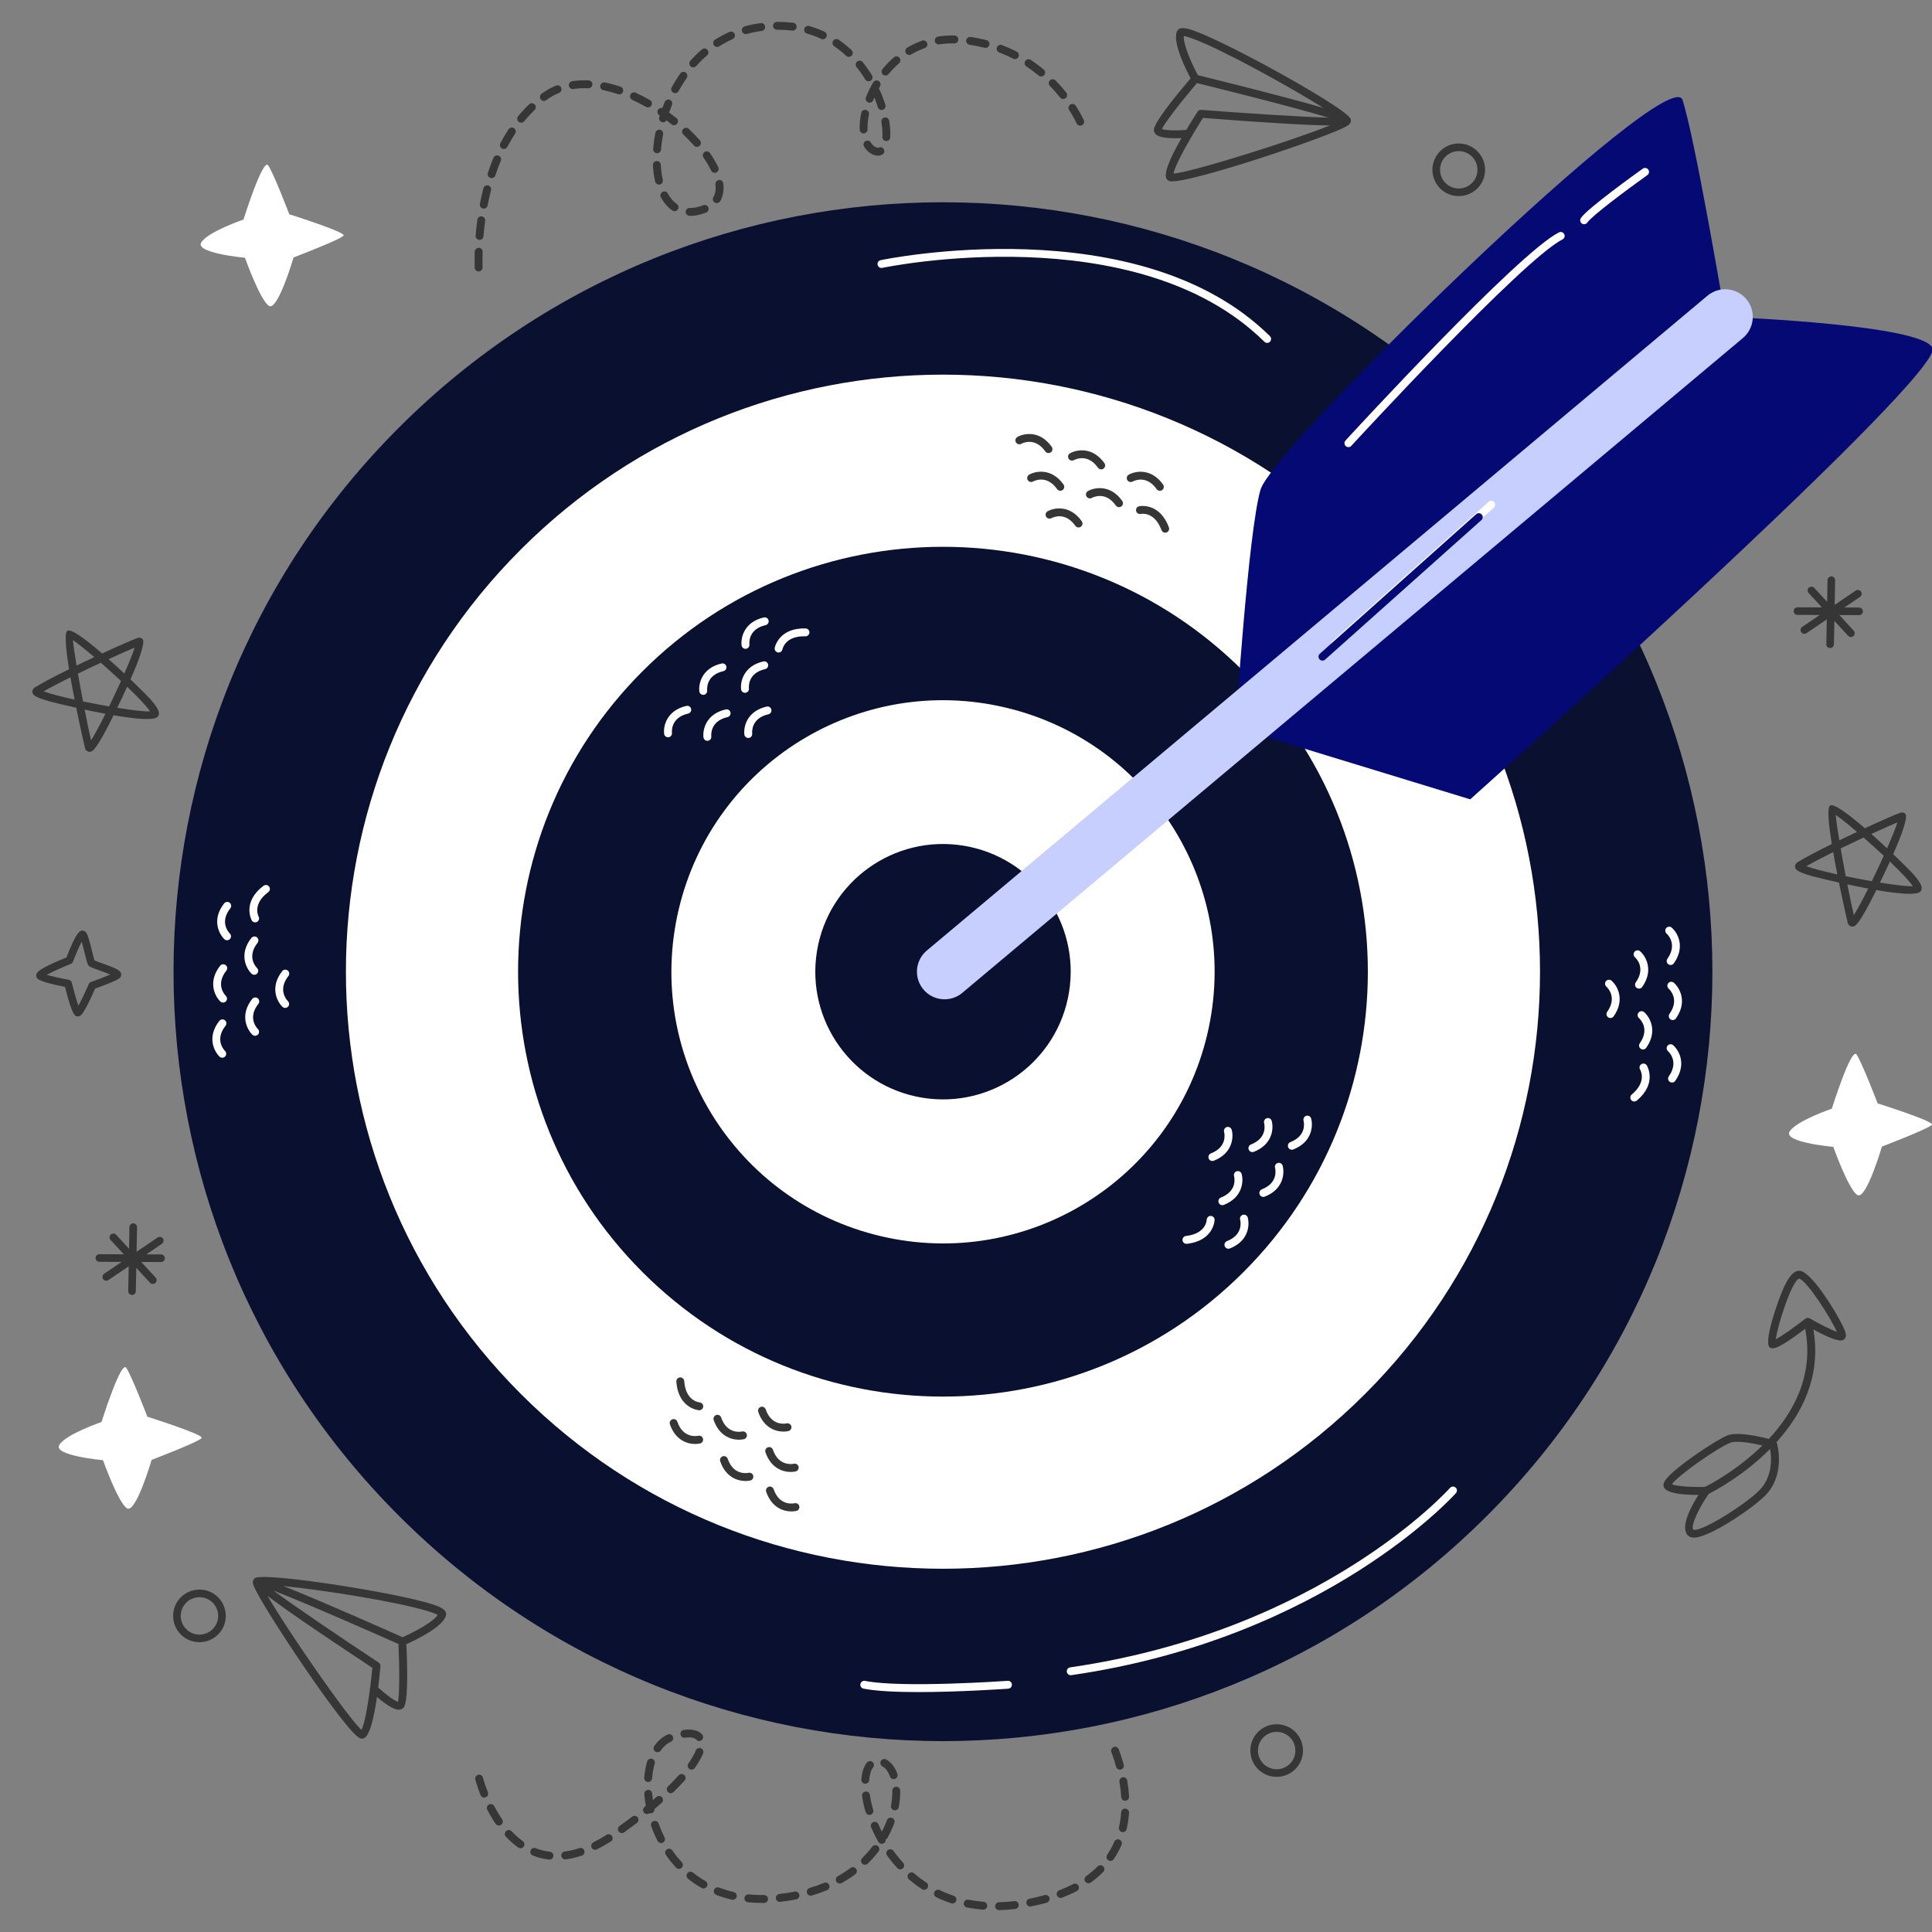 <?xml version="1.0" encoding="UTF-8"?> <svg xmlns="http://www.w3.org/2000/svg" width="512" height="512" viewBox="0 0 512 512" fill="none"><rect x="0" y="0" width="512" height="512" fill="#808080" stroke="none"/> <g clip-path="url(#clip0_106_761)"> <path d="M490.944 245.552C490.883 245.552 490.824 245.546 490.764 245.542C490.265 245.507 489.854 245.171 489.69 244.664C489.653 244.55 488.53 239.716 487.342 233.883C485.078 233.381 482.82 232.849 480.571 232.285C476.555 231.146 475.825 230.579 475.708 229.74C475.651 229.33 475.945 228.756 476.297 228.54C478.319 227.289 481.709 225.517 485.446 223.672C484.588 218.357 484.169 213.989 484.992 213.48C486.001 212.857 489.917 215.795 494.203 219.495C498.522 217.499 502.232 215.876 503.658 215.36C504.062 215.211 504.639 215.346 504.924 215.664C505.705 216.536 503.951 221.273 501.718 226.356C504.348 228.869 506.41 230.953 507.043 231.679C508.887 233.794 509.789 235.218 508.942 236.241C508.02 237.356 502.893 236.843 497.248 235.872C492.778 244.915 491.692 245.552 490.944 245.552ZM489.566 234.369C490.224 237.719 490.85 240.697 491.282 242.507C492.194 241.103 493.583 238.508 495.093 235.483C493.246 235.136 491.403 234.764 489.566 234.369ZM498.213 233.897C502.127 234.532 505.447 234.938 506.904 234.85C506.121 233.588 503.746 231.104 500.838 228.318C499.986 230.188 499.111 232.048 498.213 233.897ZM489.145 232.209C491.414 232.681 493.789 233.136 496.053 233.532C497.139 231.298 498.193 229.048 499.215 226.784C497.458 225.145 495.674 223.536 493.864 221.957C491.832 222.9 489.809 223.862 487.795 224.841C488.224 227.301 488.674 229.757 489.145 232.209ZM478.694 229.547C480.334 230.163 483.385 230.951 486.911 231.729C486.524 229.774 486.145 227.759 485.807 225.816C483.087 227.165 480.579 228.468 478.694 229.547ZM495.925 221.005C497.33 222.256 498.719 223.526 500.091 224.814C501.338 221.969 502.348 219.472 502.835 217.939C501.216 218.619 498.741 219.713 495.925 221.005ZM486.483 215.976C486.598 217.397 486.954 219.834 487.431 222.7C488.993 221.943 490.559 221.196 492.131 220.459C489.798 218.472 487.745 216.829 486.483 215.976ZM23.802 199.23C23.74 199.23 23.68 199.224 23.622 199.22C23.122 199.185 22.711 198.849 22.547 198.342C22.51 198.228 21.387 193.394 20.2 187.563C17.934 187.06 15.675 186.526 13.424 185.961C9.413 184.824 8.683 184.259 8.566 183.418C8.509 183.008 8.803 182.434 9.155 182.218C11.18 180.965 14.569 179.193 18.303 177.35C17.446 172.037 17.027 167.669 17.849 167.16C18.847 166.527 22.774 169.471 27.061 173.173C31.381 171.177 35.091 169.554 36.515 169.04C36.918 168.893 37.496 169.03 37.78 169.342C38.555 170.205 36.92 174.731 34.58 180.038C37.212 182.555 39.276 184.641 39.909 185.367C41.747 187.478 42.646 188.898 41.799 189.923C40.877 191.035 35.752 190.523 30.104 189.551C25.635 198.595 24.55 199.23 23.802 199.23ZM22.423 188.048C23.082 191.398 23.707 194.374 24.139 196.184C25.051 194.78 26.44 192.187 27.949 189.162C26.069 188.812 24.183 188.426 22.423 188.048ZM31.07 187.575C34.983 188.212 38.304 188.6 39.761 188.53C38.978 187.269 36.605 184.785 33.698 182C32.844 183.869 31.968 185.727 31.07 187.575ZM22.003 185.887C24.271 186.361 26.645 186.816 28.909 187.212C29.981 185.012 31.074 182.679 32.071 180.464C30.314 178.825 28.53 177.215 26.72 175.635C24.689 176.578 22.666 177.54 20.652 178.519C21.064 180.89 21.534 183.439 22.003 185.887ZM11.551 183.225C13.191 183.841 16.242 184.629 19.768 185.409C19.378 183.441 19.01 181.47 18.664 179.494C15.945 180.843 13.437 182.145 11.551 183.225ZM28.782 174.683C30.188 175.934 31.576 177.205 32.948 178.494C34.195 175.647 35.205 173.152 35.692 171.617C34.073 172.297 31.598 173.393 28.782 174.683ZM19.34 169.655C19.455 171.076 19.811 173.511 20.288 176.377C21.849 175.62 23.438 174.862 24.987 174.138C22.653 172.15 20.602 170.509 19.34 169.655ZM492.694 160.999H492.688L488.785 160.985L492.92 158.182C493.029 158.108 493.123 158.012 493.196 157.902C493.269 157.791 493.32 157.667 493.345 157.537C493.37 157.406 493.369 157.273 493.342 157.143C493.315 157.013 493.263 156.89 493.189 156.78C493.114 156.67 493.019 156.576 492.908 156.503C492.798 156.43 492.674 156.38 492.543 156.355C492.413 156.33 492.279 156.331 492.15 156.358C492.02 156.385 491.896 156.437 491.787 156.511L486.209 160.293L486.333 153.776C486.335 153.643 486.312 153.512 486.263 153.388C486.215 153.265 486.143 153.152 486.051 153.057C485.959 152.961 485.849 152.885 485.728 152.832C485.606 152.779 485.475 152.75 485.343 152.748H485.337C485.07 152.745 484.813 152.847 484.622 153.032C484.43 153.218 484.32 153.471 484.315 153.738L484.206 159.489L480.795 155.788C480.613 155.591 480.361 155.475 480.094 155.464C479.826 155.453 479.566 155.549 479.369 155.73C479.172 155.911 479.056 156.164 479.045 156.431C479.034 156.698 479.129 156.959 479.311 157.156L482.821 160.963L476.357 160.94C476.089 160.938 475.832 161.042 475.641 161.23C475.45 161.418 475.342 161.673 475.34 161.941C475.338 162.209 475.442 162.466 475.63 162.657C475.817 162.848 476.073 162.956 476.341 162.958H476.351L482.248 162.979L477.641 166.103C477.525 166.175 477.424 166.269 477.346 166.38C477.267 166.492 477.212 166.618 477.183 166.751C477.154 166.884 477.153 167.022 477.179 167.156C477.205 167.29 477.258 167.417 477.335 167.53C477.411 167.643 477.51 167.739 477.625 167.813C477.739 167.886 477.868 167.936 478.002 167.959C478.137 167.981 478.274 167.977 478.407 167.945C478.54 167.913 478.664 167.854 478.774 167.773L484.12 164.149L483.995 170.714C483.992 170.847 484.016 170.978 484.064 171.102C484.112 171.225 484.184 171.338 484.276 171.433C484.368 171.529 484.478 171.605 484.6 171.658C484.721 171.711 484.852 171.74 484.985 171.742H484.991C485.257 171.745 485.514 171.643 485.706 171.457C485.897 171.272 486.007 171.018 486.013 170.752L486.131 164.551L489.767 168.495C489.949 168.691 490.201 168.807 490.468 168.818C490.735 168.829 490.995 168.733 491.193 168.553C491.389 168.371 491.506 168.119 491.517 167.852C491.528 167.585 491.432 167.324 491.251 167.127L487.443 162.997L492.684 163.015C492.951 163.016 493.208 162.911 493.398 162.723C493.588 162.535 493.695 162.279 493.697 162.012C493.698 161.745 493.593 161.488 493.405 161.298C493.217 161.108 492.961 161 492.694 160.999ZM42.682 332.436H42.676L38.773 332.422L42.908 329.619C43.017 329.545 43.111 329.449 43.184 329.339C43.257 329.228 43.307 329.104 43.332 328.974C43.357 328.844 43.356 328.71 43.329 328.58C43.303 328.45 43.251 328.327 43.176 328.217C43.102 328.108 43.007 328.014 42.896 327.941C42.785 327.868 42.661 327.818 42.531 327.793C42.401 327.768 42.267 327.769 42.137 327.796C42.008 327.823 41.884 327.875 41.775 327.949L36.197 331.731L36.321 325.214C36.323 325.081 36.3 324.95 36.252 324.826C36.203 324.703 36.131 324.59 36.039 324.495C35.947 324.399 35.837 324.323 35.716 324.27C35.594 324.217 35.463 324.188 35.331 324.186H35.325C35.058 324.183 34.801 324.285 34.61 324.47C34.418 324.656 34.308 324.909 34.303 325.176L34.194 330.927L30.782 327.226C30.6 327.029 30.348 326.913 30.081 326.902C29.813 326.891 29.553 326.987 29.356 327.168C29.159 327.349 29.043 327.602 29.032 327.869C29.021 328.136 29.116 328.397 29.298 328.594L32.808 332.401L26.344 332.378C26.211 332.377 26.08 332.402 25.957 332.452C25.834 332.501 25.722 332.575 25.628 332.668C25.533 332.761 25.458 332.871 25.407 332.993C25.355 333.115 25.328 333.246 25.327 333.379C25.326 333.511 25.351 333.643 25.4 333.766C25.45 333.889 25.524 334 25.617 334.095C25.709 334.189 25.82 334.264 25.942 334.316C26.064 334.368 26.195 334.395 26.328 334.396H26.338L32.235 334.417L27.628 337.54C27.512 337.612 27.411 337.706 27.333 337.817C27.254 337.929 27.199 338.055 27.17 338.188C27.142 338.321 27.14 338.459 27.166 338.593C27.192 338.727 27.245 338.854 27.322 338.967C27.398 339.08 27.497 339.176 27.612 339.25C27.726 339.323 27.855 339.373 27.989 339.396C28.124 339.418 28.261 339.414 28.394 339.382C28.527 339.35 28.651 339.291 28.761 339.21L34.107 335.586L33.982 342.152C33.979 342.285 34.003 342.416 34.051 342.54C34.099 342.663 34.172 342.776 34.263 342.871C34.355 342.967 34.465 343.043 34.587 343.096C34.708 343.149 34.839 343.178 34.972 343.18H34.978C35.244 343.183 35.501 343.081 35.693 342.895C35.884 342.71 35.994 342.456 36 342.19L36.118 335.989L39.754 339.933C39.936 340.129 40.188 340.245 40.455 340.256C40.722 340.267 40.983 340.171 41.18 339.991C41.376 339.809 41.493 339.557 41.504 339.29C41.515 339.023 41.419 338.762 41.238 338.565L37.43 334.435L42.671 334.453C42.938 334.454 43.195 334.35 43.385 334.161C43.576 333.973 43.683 333.717 43.685 333.45C43.686 333.183 43.581 332.925 43.393 332.735C43.205 332.545 42.949 332.437 42.682 332.436ZM20.645 269.358C19.9 269.358 19.193 269.358 17.226 261.529C10.593 260.251 10.012 259.472 9.817 259.21C9.628 258.959 9.547 258.497 9.634 258.195C9.754 257.77 10.032 256.785 17.613 253.729C20.336 246.631 21.258 246.631 21.873 246.631C22.19 246.631 22.63 246.86 22.821 247.115C23.308 247.77 23.749 249.469 24.417 252.188C24.628 253.04 24.88 254.068 25.026 254.521C25.424 254.698 26.303 255.013 27.032 255.275C30.93 256.672 31.935 257.148 32.116 258.078C32.185 258.427 32.008 258.935 31.744 259.173C30.952 259.884 27.184 261.282 25.208 261.986C21.998 269.29 21.312 269.325 20.705 269.358H20.645ZM12.383 258.342C13.709 258.724 16.127 259.273 18.235 259.666C18.623 259.739 18.934 260.033 19.029 260.417C19.569 262.602 20.274 265.092 20.781 266.512C21.516 265.19 22.629 262.848 23.534 260.778C23.646 260.521 23.859 260.322 24.123 260.229C25.926 259.596 27.96 258.816 29.228 258.262C28.339 257.889 27.131 257.455 26.349 257.174C24.122 256.376 23.703 256.204 23.417 255.818C23.167 255.483 23.011 254.922 22.457 252.67C22.248 251.824 21.929 250.526 21.645 249.555C20.985 250.816 20.061 252.961 19.341 254.86C19.291 254.991 19.215 255.109 19.117 255.209C19.019 255.309 18.901 255.387 18.772 255.439C16.433 256.372 13.776 257.563 12.383 258.342ZM334.078 469.446L334.055 469.428C331.015 467.071 330.461 462.681 332.818 459.639C335.165 456.612 339.545 456.049 342.582 458.383C343.314 458.943 343.927 459.644 344.385 460.444C344.844 461.243 345.139 462.126 345.253 463.041C345.37 463.95 345.306 464.873 345.064 465.756C344.822 466.64 344.408 467.467 343.845 468.19C341.496 471.216 337.114 471.78 334.078 469.446ZM341.369 459.997C339.193 458.324 336.081 458.726 334.413 460.876C333.608 461.916 333.248 463.232 333.413 464.536C333.578 465.841 334.253 467.027 335.291 467.834L335.308 467.847C336.349 468.643 337.662 468.996 338.962 468.829C340.262 468.662 341.444 467.989 342.25 466.955C342.65 466.441 342.945 465.853 343.117 465.225C343.289 464.596 343.334 463.94 343.25 463.294C343.17 462.647 342.962 462.023 342.639 461.457C342.317 460.891 341.885 460.395 341.369 459.997ZM382.329 50.532L382.306 50.514C379.266 48.157 378.712 43.767 381.069 40.725C383.416 37.698 387.796 37.135 390.833 39.469C391.565 40.029 392.178 40.73 392.636 41.529C393.095 42.329 393.39 43.211 393.504 44.126C393.621 45.035 393.557 45.958 393.315 46.841C393.073 47.725 392.659 48.552 392.096 49.275C389.747 52.302 385.365 52.865 382.329 50.532ZM389.621 41.083C387.445 39.41 384.333 39.812 382.665 41.962C381.86 43.002 381.5 44.318 381.665 45.623C381.83 46.927 382.505 48.113 383.543 48.92L383.56 48.933C384.601 49.729 385.914 50.082 387.214 49.915C388.514 49.748 389.696 49.074 390.502 48.041C390.902 47.527 391.197 46.939 391.369 46.311C391.541 45.682 391.586 45.026 391.502 44.38C391.422 43.733 391.214 43.109 390.892 42.543C390.569 41.977 390.137 41.481 389.621 41.083ZM48.602 433.76L48.579 433.742C45.539 431.385 44.985 426.995 47.343 423.954C49.69 420.927 54.069 420.364 57.107 422.698C57.839 423.259 58.451 423.959 58.91 424.759C59.368 425.558 59.663 426.441 59.778 427.356C59.895 428.265 59.831 429.188 59.589 430.071C59.347 430.955 58.933 431.782 58.37 432.505C56.02 435.53 51.638 436.094 48.602 433.76ZM55.894 424.311C53.718 422.638 50.606 423.04 48.938 425.19C48.133 426.23 47.773 427.546 47.938 428.85C48.103 430.155 48.778 431.341 49.816 432.148L49.833 432.161C51.99 433.82 55.104 433.419 56.775 431.269C57.175 430.755 57.47 430.167 57.642 429.539C57.814 428.91 57.859 428.254 57.775 427.608C57.695 426.961 57.487 426.337 57.164 425.771C56.842 425.205 56.41 424.709 55.894 424.311Z" fill="#373636"></path> <path d="M485.454 293.814C485.454 293.814 490.591 277.439 491.992 279.439C493.393 281.439 497.596 292.413 497.596 292.413C497.596 292.413 512.379 297.083 511.993 298.017C511.606 298.951 498.727 303.855 498.727 303.855C498.727 303.855 494.56 318.099 492.225 316.698C489.89 315.297 485.844 303.934 485.844 303.934C485.844 303.934 472.61 302.737 474.245 299.91C475.88 297.083 485.454 293.814 485.454 293.814ZM26.907 376.845C26.907 376.845 32.044 360.47 33.446 362.47C34.846 364.47 39.05 375.444 39.05 375.444C39.05 375.444 53.833 380.114 53.447 381.048C53.06 381.982 40.181 386.886 40.181 386.886C40.181 386.886 36.014 401.13 33.678 399.729C31.343 398.328 27.297 386.965 27.297 386.965C27.297 386.965 14.063 385.767 15.698 382.941C17.334 380.114 26.907 376.845 26.907 376.845ZM64.526 58.184C64.526 58.184 69.663 41.809 71.064 43.809C72.466 45.809 76.668 56.783 76.668 56.783C76.668 56.783 91.451 61.453 91.066 62.387C90.678 63.321 77.799 68.225 77.799 68.225C77.799 68.225 73.633 82.469 71.297 81.068C68.963 79.667 64.916 68.304 64.916 68.304C64.916 68.304 51.682 67.106 53.318 64.28C54.953 61.453 64.526 58.184 64.526 58.184Z" fill="white"></path> <path d="M477.203 336.815C476.133 336.558 475.193 337.263 474.402 338.286C473.776 339.095 473.245 340.104 472.819 340.994C471.442 343.866 467.232 355.69 468.996 357.054C469.556 357.487 470.493 358.175 478.389 352.138C480.754 364.404 475.338 374.26 468.757 381.329C466.076 380.637 460.508 379.407 457.87 380.367C455.288 381.309 444.193 388.557 441.484 392.061C441.231 392.388 441.051 392.682 440.959 392.936C440.737 393.542 440.872 393.99 441.025 394.258C441.94 395.865 446.494 396.18 450.116 396.165C448.224 399.121 445.479 404.177 447.048 406.591C447.297 406.973 447.801 407.438 448.79 407.484C452.97 407.679 465.989 398.751 468.558 395.508C473.06 389.925 470.982 382.719 470.891 382.419C470.867 382.341 470.808 382.284 470.768 382.215C477.389 374.913 482.761 364.844 480.559 352.322C483.695 354.037 487.012 355.573 488.245 355.182C488.619 355.062 488.915 354.811 489.068 354.469C489.314 353.933 489.259 353.254 488.266 351.21C486.485 347.549 480.387 337.579 477.203 336.815ZM452.817 395.894C454.289 395.156 462.061 391.077 469.095 383.984C469.443 385.931 469.837 390.57 466.919 394.21C464.167 397.684 450.773 406.276 448.715 405.369C448.024 404.259 450.233 399.6 452.817 395.894ZM467.055 383.069C460.342 389.649 453.077 393.428 451.851 394.04C448.024 394.16 444.236 393.849 443.084 393.346C444.629 390.991 455.525 383.447 458.585 382.332C460.27 381.718 464.185 382.4 467.055 383.069ZM486.791 352.96C485.208 352.407 482.153 350.863 479.602 349.384C479.593 349.379 479.582 349.382 479.573 349.377C479.421 349.298 479.251 349.258 479.079 349.262C479.033 349.262 478.992 349.261 478.946 349.267C478.906 349.272 478.868 349.262 478.829 349.272C478.767 349.287 478.735 349.344 478.678 349.37C478.596 349.405 478.505 349.408 478.433 349.464C475.626 351.662 472.247 354.055 470.608 354.913C471.093 351.114 474.892 339.333 476.797 338.851C478.851 339.359 485.302 349.468 486.791 352.96ZM315.53 20.759C310.949 26.132 305.645 32.766 305.791 34.532C305.817 34.841 305.945 35.292 306.412 35.682C306.619 35.855 306.891 36 307.212 36.119C308.692 36.667 311.194 36.684 313.097 36.599C307.687 46.073 308.937 47.269 309.408 47.703C309.509 47.796 309.724 47.923 309.851 47.97C313.443 49.299 352.795 36.04 357.006 33.36C357.472 33.063 357.955 32.677 358.006 32.065C358.013 31.982 358.01 31.898 357.997 31.815C357.982 31.684 357.945 31.556 357.889 31.437C357.86 31.374 357.824 31.314 357.781 31.258C357.753 31.221 357.722 31.184 357.69 31.15C354.647 27.464 326.093 11.719 316.867 8.305C314.704 7.505 312.54 6.846 311.913 8.313C310.671 11.216 314.22 18.312 315.53 20.759ZM350.717 28.596C340.24 25.547 320.784 20.747 317.456 19.929C315.625 16.535 313.497 11.543 313.732 9.554C314.094 9.606 314.81 9.772 316.142 10.265C324.101 13.21 341.795 23.007 350.717 28.596ZM315.795 36.167C315.943 36.027 316.049 35.854 316.096 35.652C316.963 34.182 317.878 32.686 318.792 31.248C337.81 32.72 347.477 33.206 352.438 33.24C342.406 37.31 315.547 45.73 310.987 46.005C311.223 44.5 313.269 40.491 315.795 36.167ZM307.931 34.181C308.517 32.72 313.047 26.892 317.203 22.019C321.313 23.032 342.617 28.306 352.057 31.173C344.403 30.982 328.808 29.93 318.33 29.116C318.142 29.101 317.954 29.138 317.785 29.222C317.615 29.306 317.472 29.434 317.37 29.593C316.345 31.188 315.344 32.799 314.369 34.426C311.539 34.65 308.79 34.581 307.931 34.181ZM118.188 428.105C118.592 426.562 116.48 425.754 114.281 425.059C104.901 422.094 72.694 417.005 68.029 418.048C67.981 418.055 67.936 418.066 67.891 418.077C67.796 418.103 67.705 418.141 67.62 418.192C67.532 418.246 67.451 418.31 67.378 418.384C67.318 418.441 67.264 418.506 67.218 418.576C66.882 419.09 67.027 419.692 67.212 420.212C68.892 424.912 91.828 459.529 95.481 460.683C95.61 460.724 95.858 460.755 95.995 460.744C96.634 460.691 98.355 460.513 99.896 449.713C101.346 450.948 103.333 452.469 104.838 452.945C105.165 453.048 105.468 453.101 105.738 453.091C106.346 453.069 106.724 452.792 106.934 452.564C108.132 451.26 108.015 442.767 107.695 435.713C110.231 434.586 117.387 431.161 118.188 428.105ZM113.651 427.052C115.006 427.48 115.672 427.788 115.991 427.969C114.956 429.684 110.213 432.321 106.684 433.877C103.553 432.481 85.246 424.332 75.102 420.311C85.577 421.372 105.559 424.494 113.651 427.052ZM95.791 458.437C92.359 455.421 76.317 432.292 70.894 422.922C74.832 425.939 82.764 431.488 98.683 441.995C98.521 443.709 98.33 445.42 98.11 447.127C98.023 447.316 98 447.517 98.032 447.719C97.373 452.682 96.528 457.103 95.791 458.437ZM100.225 447.219C100.429 445.541 100.63 443.685 100.821 441.561C100.838 441.373 100.804 441.184 100.722 441.014C100.64 440.844 100.514 440.699 100.356 440.595C91.583 434.809 78.623 426.069 72.463 421.524C81.676 425.053 101.734 433.96 105.601 435.683C105.892 442.081 105.894 449.463 105.46 450.976C104.535 450.764 102.322 449.132 100.225 447.219Z" fill="#373636"></path> <path d="M394.082 401.691C473.711 322.059 473.709 192.952 394.077 113.323C314.445 33.694 185.338 33.696 105.709 113.328C26.08 192.96 26.082 322.067 105.714 401.696C185.346 481.326 314.453 481.323 394.082 401.691Z" fill="#091030"></path> <path d="M361.78 369.39C423.57 307.598 423.568 207.415 361.776 145.625C299.984 83.835 199.801 83.837 138.011 145.629C76.221 207.421 76.222 307.604 138.015 369.394C199.807 431.184 299.99 431.183 361.78 369.39Z" fill="white"></path> <path d="M329.517 337.129C373.49 293.155 373.488 221.86 329.515 177.888C285.541 133.916 214.246 133.917 170.274 177.891C126.302 221.865 126.303 293.159 170.277 337.131C214.251 381.104 285.545 381.102 329.517 337.129Z" fill="#091030"></path> <path d="M319.948 274.082C329.082 235.4 305.128 196.637 266.446 187.503C227.763 178.369 189 202.322 179.866 241.005C170.732 279.687 194.685 318.45 233.368 327.584C272.05 336.719 310.813 312.765 319.948 274.082Z" fill="white"></path> <path d="M283.306 262.933C286.3 244.486 273.773 227.105 255.326 224.111C236.879 221.117 219.498 233.643 216.504 252.09C213.51 270.537 226.037 287.918 244.484 290.912C262.931 293.906 280.312 281.379 283.306 262.933Z" fill="#091030"></path> <path d="M335.813 90.874C335.548 90.874 335.282 90.774 335.078 90.572C301.124 57.025 234.485 70.844 233.816 70.989C233.546 71.044 233.264 70.99 233.032 70.84C232.8 70.69 232.636 70.455 232.575 70.185C232.518 69.914 232.57 69.631 232.72 69.399C232.87 69.166 233.107 69.002 233.377 68.944C234.058 68.799 301.786 54.739 336.547 89.086C336.695 89.232 336.795 89.418 336.837 89.621C336.878 89.824 336.858 90.034 336.779 90.226C336.701 90.417 336.567 90.581 336.395 90.697C336.223 90.812 336.021 90.874 335.813 90.874ZM283.735 443.952C283.474 443.947 283.225 443.844 283.035 443.664C282.846 443.485 282.73 443.241 282.712 442.98C282.693 442.719 282.772 442.461 282.934 442.256C283.096 442.051 283.329 441.914 283.586 441.872C350.276 432.203 383.941 394.682 384.274 394.305C384.457 394.097 384.716 393.97 384.992 393.952C385.269 393.934 385.541 394.027 385.749 394.21C385.958 394.393 386.085 394.651 386.102 394.928C386.12 395.204 386.027 395.477 385.844 395.685C385.506 396.069 351.33 434.163 283.886 443.942C283.836 443.948 283.786 443.952 283.735 443.952ZM442.728 255.732C442.537 255.733 442.348 255.68 442.184 255.581C442.02 255.481 441.886 255.338 441.798 255.168C441.71 254.997 441.671 254.806 441.685 254.614C441.699 254.423 441.766 254.239 441.877 254.083C444.605 250.235 441.967 247.686 441.657 247.406C441.452 247.222 441.327 246.964 441.311 246.688C441.295 246.412 441.388 246.141 441.57 245.934C441.66 245.831 441.769 245.746 441.892 245.685C442.015 245.625 442.148 245.589 442.284 245.58C442.421 245.571 442.558 245.589 442.687 245.633C442.817 245.678 442.936 245.747 443.038 245.838C444.585 247.191 446.691 250.908 443.582 255.291C443.486 255.428 443.358 255.539 443.209 255.616C443.061 255.692 442.896 255.732 442.728 255.732ZM434.343 261.996C434.152 261.996 433.964 261.943 433.801 261.843C433.637 261.743 433.504 261.6 433.417 261.43C433.329 261.26 433.289 261.069 433.303 260.878C433.316 260.687 433.382 260.503 433.492 260.347C436.219 256.499 433.581 253.95 433.271 253.67C433.066 253.486 432.941 253.228 432.925 252.952C432.909 252.676 433.002 252.405 433.184 252.198C433.274 252.095 433.384 252.011 433.506 251.95C433.629 251.889 433.762 251.854 433.898 251.845C434.035 251.836 434.172 251.854 434.301 251.898C434.431 251.942 434.55 252.011 434.652 252.102C436.199 253.455 438.305 257.172 435.197 261.555C435.101 261.692 434.973 261.803 434.824 261.88C434.676 261.956 434.511 261.996 434.343 261.996ZM443.284 270.332C443.093 270.332 442.905 270.279 442.742 270.179C442.578 270.079 442.445 269.936 442.358 269.766C442.27 269.596 442.23 269.405 442.244 269.214C442.257 269.023 442.323 268.839 442.433 268.683C445.161 264.835 442.522 262.286 442.212 262.006C442.007 261.822 441.882 261.564 441.866 261.288C441.85 261.012 441.943 260.741 442.125 260.534C442.215 260.431 442.325 260.347 442.447 260.286C442.57 260.225 442.703 260.189 442.84 260.181C442.976 260.172 443.113 260.19 443.242 260.234C443.372 260.278 443.491 260.347 443.593 260.438C445.141 261.791 447.247 265.508 444.138 269.891C444.042 270.028 443.914 270.139 443.765 270.216C443.617 270.292 443.452 270.332 443.284 270.332ZM435.409 278.125C435.218 278.125 435.03 278.072 434.867 277.972C434.703 277.872 434.57 277.729 434.483 277.559C434.395 277.389 434.355 277.198 434.369 277.007C434.382 276.816 434.448 276.632 434.558 276.476C437.286 272.626 434.647 270.077 434.337 269.797C434.132 269.613 434.007 269.355 433.991 269.079C433.975 268.803 434.068 268.532 434.25 268.325C434.34 268.222 434.45 268.138 434.572 268.077C434.695 268.017 434.828 267.981 434.965 267.972C435.101 267.963 435.238 267.981 435.367 268.025C435.497 268.069 435.616 268.139 435.718 268.229C437.265 269.582 439.371 273.299 436.263 277.684C436.167 277.821 436.039 277.932 435.89 278.009C435.742 278.086 435.577 278.125 435.409 278.125ZM426.773 269.791C426.582 269.791 426.394 269.738 426.231 269.638C426.067 269.538 425.934 269.395 425.847 269.225C425.759 269.055 425.719 268.864 425.733 268.673C425.746 268.482 425.812 268.298 425.922 268.142C428.65 264.292 426.012 261.745 425.702 261.465C425.497 261.281 425.372 261.023 425.356 260.747C425.34 260.471 425.433 260.2 425.615 259.993C425.705 259.89 425.814 259.805 425.937 259.744C426.06 259.684 426.193 259.648 426.329 259.639C426.466 259.63 426.603 259.648 426.732 259.692C426.862 259.737 426.981 259.806 427.083 259.897C428.63 261.248 430.736 264.965 427.627 269.35C427.531 269.487 427.403 269.598 427.254 269.675C427.106 269.751 426.941 269.791 426.773 269.791ZM443.097 286.888C442.906 286.888 442.718 286.835 442.555 286.735C442.391 286.635 442.258 286.492 442.171 286.322C442.083 286.152 442.043 285.961 442.057 285.77C442.07 285.579 442.136 285.395 442.246 285.239C444.974 281.389 442.336 278.842 442.026 278.562C441.821 278.378 441.696 278.12 441.68 277.844C441.664 277.568 441.757 277.297 441.939 277.09C442.029 276.987 442.139 276.903 442.261 276.842C442.384 276.782 442.517 276.746 442.654 276.737C442.79 276.728 442.927 276.746 443.056 276.79C443.186 276.834 443.305 276.904 443.407 276.994C444.954 278.345 447.06 282.062 443.951 286.447C443.855 286.584 443.727 286.695 443.578 286.772C443.43 286.848 443.265 286.888 443.097 286.888ZM433.093 291.907C432.878 291.907 432.668 291.841 432.492 291.718C432.316 291.594 432.182 291.419 432.109 291.217C432.036 291.014 432.027 290.794 432.084 290.587C432.14 290.379 432.26 290.194 432.425 290.057C436.521 286.654 434.726 283.587 434.648 283.456C434.501 283.221 434.453 282.938 434.514 282.667C434.576 282.397 434.742 282.162 434.977 282.014C435.212 281.867 435.495 281.819 435.766 281.88C436.036 281.942 436.271 282.108 436.418 282.343C436.448 282.39 439.312 287.054 433.76 291.665C433.573 291.821 433.337 291.907 433.093 291.907ZM342.347 304.689C342.104 304.689 341.868 304.604 341.681 304.448C341.493 304.293 341.366 304.077 341.321 303.838C341.276 303.599 341.315 303.351 341.433 303.138C341.551 302.925 341.74 302.76 341.966 302.671C346.36 300.954 345.555 297.374 345.449 296.972C345.379 296.705 345.417 296.42 345.555 296.181C345.692 295.941 345.919 295.765 346.185 295.692C346.452 295.619 346.736 295.655 346.976 295.791C347.216 295.927 347.392 296.153 347.465 296.419C348.014 298.399 347.731 302.663 342.728 304.618C342.607 304.665 342.478 304.689 342.347 304.689ZM331.898 305.318C331.655 305.318 331.419 305.233 331.232 305.077C331.044 304.922 330.917 304.706 330.872 304.467C330.827 304.228 330.866 303.98 330.984 303.767C331.102 303.554 331.291 303.389 331.517 303.3C335.911 301.583 335.106 298.003 335 297.601C334.93 297.334 334.968 297.049 335.105 296.81C335.243 296.57 335.47 296.395 335.736 296.321C336.003 296.248 336.287 296.284 336.527 296.42C336.767 296.556 336.943 296.782 337.016 297.048C337.565 299.028 337.282 303.292 332.278 305.247C332.157 305.294 332.028 305.318 331.898 305.318ZM334.793 317.195C334.55 317.195 334.314 317.11 334.127 316.954C333.939 316.799 333.812 316.583 333.767 316.344C333.722 316.105 333.761 315.857 333.879 315.644C333.997 315.431 334.186 315.266 334.412 315.177C338.806 313.46 338.001 309.878 337.895 309.476C337.825 309.209 337.863 308.924 338 308.685C338.138 308.445 338.365 308.27 338.631 308.196C338.898 308.124 339.182 308.159 339.421 308.295C339.661 308.432 339.837 308.657 339.911 308.923C340.46 310.905 340.177 315.169 335.173 317.125C335.048 317.173 334.919 317.195 334.793 317.195ZM323.932 319.382C323.689 319.382 323.453 319.297 323.266 319.141C323.078 318.986 322.951 318.77 322.906 318.531C322.861 318.292 322.9 318.044 323.018 317.831C323.136 317.618 323.325 317.453 323.551 317.364C327.945 315.647 327.14 312.067 327.034 311.665C326.964 311.398 327.002 311.113 327.139 310.874C327.277 310.634 327.504 310.458 327.77 310.385C328.037 310.312 328.321 310.347 328.561 310.484C328.801 310.62 328.977 310.846 329.05 311.112C329.599 313.092 329.316 317.356 324.313 319.311C324.192 319.358 324.063 319.382 323.932 319.382ZM321.293 307.673C321.049 307.674 320.812 307.59 320.624 307.434C320.436 307.279 320.308 307.063 320.262 306.823C320.217 306.583 320.257 306.335 320.376 306.121C320.495 305.908 320.685 305.743 320.912 305.655C325.306 303.938 324.501 300.358 324.395 299.956C324.325 299.689 324.363 299.404 324.5 299.165C324.638 298.925 324.865 298.749 325.131 298.676C325.398 298.603 325.682 298.638 325.922 298.775C326.162 298.911 326.338 299.137 326.411 299.403C326.96 301.383 326.677 305.647 321.673 307.602C321.552 307.649 321.423 307.673 321.293 307.673ZM325.543 330.926C325.3 330.926 325.064 330.841 324.877 330.685C324.689 330.53 324.562 330.314 324.517 330.075C324.472 329.836 324.511 329.588 324.629 329.375C324.747 329.162 324.936 328.997 325.162 328.908C329.556 327.191 328.751 323.611 328.645 323.209C328.575 322.942 328.613 322.657 328.75 322.418C328.888 322.178 329.115 322.002 329.381 321.929C329.648 321.856 329.932 321.892 330.171 322.028C330.411 322.165 330.587 322.39 330.661 322.656C331.21 324.636 330.927 328.9 325.923 330.855C325.802 330.902 325.673 330.926 325.543 330.926ZM314.424 329.624C314.157 329.625 313.899 329.523 313.704 329.339C313.509 329.155 313.393 328.904 313.378 328.637C313.363 328.369 313.452 328.106 313.625 327.902C313.798 327.698 314.043 327.569 314.309 327.54C319.6 326.95 319.787 323.396 319.792 323.245C319.812 322.673 320.319 322.177 320.864 322.233C321.139 322.238 321.401 322.353 321.592 322.55C321.783 322.748 321.888 323.013 321.883 323.288C321.882 323.343 321.713 328.815 314.543 329.618C314.502 329.622 314.463 329.624 314.424 329.624ZM177.037 195.388C176.516 195.388 176.066 195.002 176.002 194.473C175.753 192.432 176.667 188.258 181.906 187.07C182.04 187.038 182.179 187.033 182.315 187.056C182.451 187.078 182.581 187.128 182.698 187.201C182.814 187.275 182.915 187.37 182.994 187.483C183.073 187.596 183.128 187.723 183.157 187.858C183.188 187.992 183.191 188.13 183.168 188.265C183.145 188.4 183.095 188.53 183.022 188.646C182.949 188.762 182.854 188.862 182.742 188.941C182.63 189.02 182.503 189.077 182.369 189.107C177.769 190.152 178.032 193.812 178.076 194.226C178.093 194.372 178.078 194.52 178.033 194.66C177.988 194.8 177.914 194.929 177.816 195.039C177.718 195.148 177.598 195.236 177.464 195.296C177.33 195.357 177.185 195.388 177.037 195.388ZM187.463 196.325C186.942 196.325 186.491 195.937 186.427 195.406C186.178 193.365 187.092 189.193 192.332 188.005C192.466 187.973 192.605 187.969 192.741 187.991C192.877 188.014 193.007 188.064 193.123 188.137C193.24 188.21 193.34 188.306 193.419 188.419C193.498 188.531 193.554 188.659 193.583 188.793C193.614 188.927 193.617 189.065 193.594 189.2C193.571 189.335 193.521 189.465 193.448 189.581C193.375 189.697 193.28 189.797 193.168 189.876C193.056 189.955 192.929 190.012 192.795 190.042C188.066 191.116 188.481 194.99 188.5 195.153C188.519 195.3 188.506 195.449 188.462 195.59C188.418 195.732 188.345 195.862 188.247 195.973C188.149 196.084 188.028 196.173 187.893 196.233C187.758 196.294 187.612 196.325 187.463 196.325ZM186.369 184.146C185.848 184.146 185.398 183.76 185.334 183.231C185.085 181.19 185.998 177.018 191.238 175.83C191.372 175.798 191.511 175.794 191.647 175.816C191.783 175.839 191.913 175.889 192.029 175.962C192.146 176.035 192.246 176.131 192.325 176.244C192.404 176.356 192.46 176.484 192.489 176.618C192.52 176.752 192.524 176.89 192.501 177.025C192.477 177.161 192.428 177.29 192.355 177.406C192.281 177.522 192.186 177.622 192.074 177.702C191.962 177.781 191.835 177.837 191.701 177.867C187.101 178.912 187.364 182.57 187.408 182.984C187.425 183.13 187.41 183.278 187.365 183.418C187.32 183.558 187.246 183.687 187.148 183.797C187.05 183.906 186.93 183.994 186.796 184.054C186.662 184.115 186.517 184.146 186.369 184.146ZM197.434 183.603C196.913 183.603 196.463 183.217 196.399 182.689C196.15 180.648 197.064 176.474 202.304 175.286C202.438 175.255 202.577 175.25 202.713 175.273C202.848 175.296 202.978 175.345 203.095 175.419C203.211 175.492 203.312 175.588 203.391 175.7C203.47 175.813 203.526 175.94 203.555 176.074C203.586 176.208 203.589 176.346 203.566 176.481C203.543 176.616 203.493 176.746 203.42 176.862C203.347 176.978 203.252 177.078 203.14 177.157C203.028 177.236 202.901 177.293 202.767 177.323C198.166 178.368 198.428 182.028 198.473 182.442C198.489 182.588 198.475 182.736 198.43 182.876C198.385 183.016 198.311 183.145 198.213 183.254C198.115 183.364 197.995 183.451 197.861 183.511C197.727 183.572 197.581 183.603 197.434 183.603ZM198.301 195.572C197.78 195.572 197.33 195.186 197.266 194.657C197.017 192.616 197.93 188.442 203.17 187.254C203.304 187.223 203.443 187.219 203.579 187.241C203.714 187.264 203.844 187.314 203.96 187.387C204.077 187.46 204.177 187.556 204.257 187.668C204.336 187.781 204.392 187.908 204.421 188.042C204.452 188.176 204.455 188.314 204.432 188.449C204.409 188.584 204.359 188.714 204.286 188.83C204.213 188.946 204.118 189.046 204.006 189.125C203.894 189.204 203.767 189.261 203.633 189.291C199.032 190.336 199.296 193.996 199.34 194.41C199.357 194.556 199.342 194.704 199.297 194.844C199.252 194.984 199.178 195.113 199.08 195.223C198.982 195.332 198.862 195.42 198.728 195.48C198.594 195.541 198.449 195.572 198.301 195.572ZM197.561 171.946C197.04 171.946 196.59 171.56 196.526 171.032C196.277 168.991 197.19 164.817 202.43 163.629C202.564 163.599 202.703 163.595 202.838 163.618C202.973 163.641 203.102 163.691 203.218 163.764C203.335 163.837 203.435 163.932 203.514 164.044C203.594 164.156 203.65 164.282 203.68 164.416C203.711 164.55 203.715 164.688 203.692 164.823C203.668 164.959 203.619 165.088 203.546 165.204C203.473 165.32 203.378 165.421 203.266 165.5C203.154 165.579 203.027 165.636 202.893 165.666C198.292 166.711 198.556 170.371 198.6 170.785C198.616 170.931 198.602 171.079 198.557 171.219C198.512 171.359 198.438 171.488 198.34 171.597C198.242 171.707 198.122 171.794 197.988 171.854C197.854 171.915 197.708 171.946 197.561 171.946ZM206.332 172.921C206.181 172.921 206.032 172.889 205.894 172.826C205.757 172.762 205.635 172.67 205.537 172.555C205.439 172.44 205.367 172.305 205.326 172.159C205.286 172.013 205.277 171.86 205.301 171.711C205.31 171.656 206.329 166.322 213.503 166.545C213.78 166.556 214.042 166.676 214.23 166.879C214.418 167.082 214.518 167.352 214.507 167.629C214.485 168.205 214.001 168.635 213.423 168.635C208.124 168.449 207.389 171.915 207.361 172.064C207.316 172.304 207.189 172.521 207.001 172.677C206.813 172.834 206.577 172.92 206.332 172.921ZM58.901 280.309C58.641 280.309 58.379 280.211 58.176 280.015C56.703 278.582 54.797 274.757 58.13 270.544C58.303 270.328 58.554 270.188 58.829 270.156C59.104 270.124 59.38 270.201 59.599 270.372C60.051 270.731 60.129 271.389 59.77 271.842C56.843 275.541 59.343 278.227 59.639 278.521C59.834 278.716 59.944 278.981 59.946 279.257C59.947 279.534 59.84 279.799 59.647 279.997C59.549 280.096 59.434 280.175 59.306 280.228C59.178 280.282 59.04 280.309 58.901 280.309ZM67.606 274.494C67.346 274.494 67.085 274.398 66.88 274.2C65.406 272.767 63.499 268.944 66.834 264.731C67.006 264.515 67.257 264.375 67.532 264.343C67.807 264.311 68.084 264.389 68.302 264.56C68.754 264.919 68.832 265.577 68.474 266.03C65.546 269.729 68.047 272.413 68.343 272.707C68.749 273.113 68.754 273.772 68.352 274.183C68.254 274.282 68.138 274.36 68.01 274.413C67.882 274.467 67.744 274.494 67.606 274.494ZM59.114 265.701C58.853 265.701 58.593 265.605 58.389 265.407C56.916 263.974 55.01 260.149 58.343 255.936C58.429 255.828 58.534 255.739 58.654 255.672C58.774 255.605 58.906 255.563 59.043 255.547C59.179 255.531 59.317 255.542 59.449 255.58C59.581 255.617 59.705 255.681 59.812 255.766C59.92 255.851 60.01 255.957 60.077 256.077C60.143 256.197 60.186 256.329 60.202 256.465C60.218 256.602 60.206 256.74 60.169 256.872C60.131 257.004 60.068 257.127 59.983 257.235C57.054 260.934 59.556 263.62 59.85 263.914C59.998 264.06 60.099 264.246 60.14 264.449C60.181 264.652 60.161 264.863 60.082 265.055C60.004 265.246 59.869 265.41 59.697 265.525C59.525 265.64 59.322 265.701 59.114 265.701ZM67.388 258.332C67.127 258.332 66.867 258.236 66.663 258.038C65.189 256.605 63.283 252.782 66.618 248.569C66.79 248.353 67.041 248.213 67.316 248.181C67.591 248.149 67.868 248.227 68.085 248.398C68.538 248.757 68.615 249.415 68.257 249.868C65.329 253.567 67.831 256.251 68.124 256.545C68.272 256.691 68.373 256.877 68.414 257.08C68.455 257.283 68.435 257.494 68.356 257.686C68.278 257.877 68.143 258.041 67.971 258.156C67.799 258.271 67.596 258.332 67.388 258.332ZM75.573 267.109C75.312 267.109 75.052 267.013 74.849 266.815C73.374 265.382 71.469 261.559 74.802 257.346C74.977 257.136 75.227 257.003 75.499 256.975C75.77 256.948 76.042 257.027 76.255 257.196C76.469 257.366 76.608 257.612 76.643 257.883C76.678 258.153 76.606 258.427 76.442 258.645C73.514 262.344 76.016 265.028 76.309 265.322C76.457 265.468 76.558 265.654 76.599 265.857C76.64 266.06 76.62 266.271 76.541 266.463C76.463 266.654 76.328 266.818 76.156 266.933C75.984 267.048 75.781 267.109 75.573 267.109ZM60.172 249.177C59.911 249.177 59.65 249.079 59.447 248.883C57.974 247.45 56.068 243.625 59.401 239.412C59.574 239.195 59.825 239.056 60.1 239.024C60.375 238.992 60.652 239.07 60.87 239.241C61.322 239.6 61.4 240.257 61.041 240.711C58.114 244.41 60.615 247.096 60.91 247.39C61.106 247.585 61.216 247.85 61.218 248.126C61.219 248.403 61.112 248.668 60.919 248.866C60.821 248.965 60.705 249.043 60.577 249.096C60.449 249.15 60.311 249.177 60.172 249.177ZM67.621 244.44C67.257 244.44 66.903 244.248 66.71 243.907C66.683 243.86 64.069 239.049 69.853 234.738C69.963 234.656 70.089 234.596 70.222 234.563C70.355 234.529 70.493 234.522 70.629 234.542C70.765 234.562 70.895 234.608 71.013 234.679C71.131 234.749 71.234 234.842 71.316 234.952C71.481 235.174 71.552 235.454 71.512 235.728C71.472 236.003 71.325 236.25 71.103 236.416C66.775 239.639 68.513 242.85 68.531 242.882C68.62 243.041 68.666 243.22 68.665 243.403C68.664 243.585 68.615 243.764 68.523 243.922C68.431 244.079 68.299 244.21 68.141 244.301C67.983 244.392 67.804 244.44 67.621 244.44Z" fill="white"></path> <path d="M209.739 400.549C207.562 400.549 204.473 399.479 203.049 395.334C203.005 395.204 202.986 395.067 202.995 394.93C203.003 394.793 203.039 394.659 203.099 394.536C203.221 394.287 203.436 394.097 203.698 394.007C203.96 393.917 204.247 393.935 204.496 394.057C204.745 394.178 204.935 394.394 205.025 394.656C206.602 399.247 210.407 398.412 210.57 398.373C210.704 398.342 210.843 398.337 210.978 398.36C211.114 398.382 211.243 398.431 211.36 398.504C211.476 398.576 211.577 398.671 211.657 398.783C211.737 398.895 211.794 399.021 211.824 399.155C211.856 399.289 211.86 399.427 211.838 399.563C211.815 399.698 211.766 399.828 211.694 399.944C211.621 400.061 211.527 400.162 211.415 400.242C211.303 400.322 211.177 400.379 211.043 400.41C210.615 400.505 210.178 400.552 209.739 400.549ZM209.545 390.084C207.368 390.084 204.279 389.014 202.855 384.869C202.811 384.739 202.792 384.602 202.801 384.465C202.809 384.328 202.845 384.194 202.905 384.071C203.027 383.822 203.242 383.632 203.504 383.542C203.766 383.452 204.053 383.47 204.302 383.592C204.551 383.713 204.741 383.929 204.831 384.191C206.408 388.78 210.215 387.945 210.376 387.908C210.51 387.877 210.649 387.872 210.784 387.895C210.92 387.917 211.049 387.966 211.166 388.039C211.282 388.112 211.383 388.207 211.463 388.318C211.543 388.43 211.6 388.556 211.631 388.69C211.662 388.824 211.667 388.962 211.644 389.098C211.622 389.233 211.573 389.363 211.5 389.479C211.428 389.596 211.333 389.697 211.221 389.777C211.109 389.857 210.983 389.914 210.849 389.945C210.421 390.04 209.984 390.087 209.545 390.084ZM197.559 392.482C195.382 392.482 192.293 391.412 190.869 387.267C190.825 387.137 190.806 387 190.815 386.863C190.823 386.726 190.859 386.592 190.919 386.469C190.979 386.346 191.063 386.236 191.166 386.145C191.269 386.054 191.389 385.984 191.518 385.94C191.648 385.895 191.785 385.877 191.922 385.885C192.059 385.894 192.193 385.929 192.316 385.99C192.439 386.05 192.55 386.134 192.64 386.237C192.731 386.34 192.801 386.459 192.845 386.589C194.422 391.178 198.227 390.345 198.39 390.306C198.657 390.252 198.935 390.304 199.164 390.451C199.393 390.598 199.556 390.829 199.617 391.094C199.679 391.36 199.635 391.639 199.494 391.872C199.353 392.105 199.127 392.274 198.863 392.343C198.435 392.438 197.998 392.485 197.559 392.482ZM195.826 381.539C193.649 381.539 190.56 380.469 189.135 376.324C189.091 376.194 189.072 376.057 189.081 375.92C189.089 375.783 189.125 375.649 189.185 375.526C189.245 375.403 189.329 375.293 189.432 375.202C189.535 375.111 189.655 375.041 189.784 374.997C189.914 374.952 190.051 374.934 190.188 374.942C190.325 374.951 190.459 374.986 190.582 375.047C190.706 375.107 190.816 375.191 190.906 375.294C190.997 375.397 191.067 375.516 191.111 375.646C192.689 380.235 196.495 379.4 196.657 379.363C196.791 379.332 196.93 379.327 197.065 379.35C197.201 379.372 197.33 379.421 197.447 379.494C197.563 379.566 197.664 379.661 197.744 379.773C197.824 379.885 197.881 380.011 197.911 380.145C197.943 380.279 197.947 380.417 197.925 380.553C197.902 380.688 197.853 380.818 197.781 380.934C197.708 381.051 197.614 381.152 197.502 381.232C197.39 381.312 197.264 381.369 197.13 381.4C196.702 381.495 196.265 381.542 195.826 381.539ZM207.63 379.39C205.453 379.39 202.366 378.32 200.942 374.175C200.898 374.045 200.879 373.908 200.888 373.771C200.896 373.634 200.931 373.5 200.991 373.377C201.052 373.254 201.135 373.144 201.238 373.053C201.341 372.962 201.461 372.893 201.59 372.848C201.72 372.803 201.858 372.784 201.995 372.792C202.132 372.8 202.266 372.835 202.39 372.895C202.513 372.956 202.624 373.04 202.714 373.143C202.805 373.247 202.874 373.367 202.918 373.497C204.452 377.957 208.063 377.3 208.468 377.212C208.738 377.153 209.02 377.203 209.254 377.35C209.487 377.498 209.653 377.731 209.715 378C209.777 378.269 209.73 378.551 209.585 378.785C209.439 379.019 209.206 379.186 208.937 379.249C208.508 379.345 208.07 379.392 207.63 379.39ZM184.221 382.67C182.044 382.67 178.957 381.6 177.533 377.455C177.489 377.325 177.47 377.188 177.479 377.051C177.487 376.914 177.522 376.78 177.582 376.657C177.643 376.534 177.726 376.424 177.829 376.333C177.932 376.242 178.052 376.173 178.181 376.128C178.311 376.083 178.449 376.064 178.586 376.072C178.723 376.08 178.857 376.115 178.981 376.175C179.104 376.236 179.215 376.32 179.305 376.423C179.396 376.527 179.465 376.647 179.509 376.777C181.042 381.237 184.655 380.578 185.059 380.492C185.329 380.432 185.611 380.482 185.845 380.629C186.078 380.777 186.244 381.011 186.306 381.28C186.369 381.549 186.322 381.831 186.176 382.065C186.03 382.3 185.797 382.466 185.528 382.529C185.158 382.615 184.712 382.67 184.221 382.67ZM185.321 373.732C185.301 373.732 185.28 373.732 185.26 373.73C185.205 373.728 179.746 373.332 179.242 366.135C179.223 365.858 179.315 365.585 179.497 365.375C179.679 365.166 179.937 365.037 180.213 365.018C180.489 365.003 180.76 365.095 180.968 365.277C181.176 365.458 181.305 365.713 181.328 365.988C181.698 371.299 185.24 371.632 185.39 371.644C185.665 371.665 185.921 371.793 186.102 372.001C186.283 372.21 186.375 372.481 186.358 372.756C186.341 373.02 186.225 373.267 186.032 373.448C185.84 373.63 185.586 373.731 185.321 373.732ZM277.87 120.067C277.542 120.067 277.219 119.914 277.016 119.626C274.294 115.774 271.01 117.417 270.646 117.616C270.404 117.749 270.119 117.78 269.853 117.704C269.588 117.628 269.363 117.451 269.227 117.21C269.092 116.969 269.059 116.685 269.133 116.419C269.207 116.154 269.384 115.929 269.624 115.793C271.415 114.787 275.622 114.031 278.722 118.418C278.833 118.574 278.899 118.758 278.912 118.949C278.925 119.14 278.886 119.331 278.798 119.502C278.71 119.672 278.577 119.815 278.413 119.914C278.25 120.014 278.062 120.067 277.87 120.067ZM280.994 130.057C280.666 130.057 280.343 129.904 280.14 129.616C277.417 125.764 274.133 127.407 273.769 127.605C273.527 127.738 273.242 127.77 272.976 127.694C272.71 127.618 272.486 127.44 272.35 127.199C272.216 126.958 272.182 126.674 272.256 126.408C272.33 126.143 272.507 125.918 272.747 125.782C274.537 124.776 278.745 124.021 281.846 128.407C281.957 128.563 282.023 128.747 282.037 128.938C282.05 129.13 282.011 129.321 281.923 129.491C281.835 129.662 281.702 129.805 281.538 129.904C281.374 130.004 281.186 130.057 280.994 130.057ZM291.826 124.39C291.498 124.39 291.176 124.237 290.972 123.949C288.249 120.097 284.968 121.741 284.6 121.941C284.358 122.072 284.073 122.103 283.808 122.026C283.543 121.95 283.318 121.773 283.182 121.533C283.048 121.292 283.014 121.008 283.088 120.743C283.163 120.477 283.339 120.252 283.579 120.116C285.369 119.11 289.575 118.359 292.678 122.741C292.789 122.897 292.855 123.081 292.868 123.272C292.881 123.463 292.842 123.654 292.754 123.825C292.666 123.995 292.533 124.138 292.369 124.237C292.206 124.337 292.018 124.39 291.826 124.39ZM296.561 134.406C296.233 134.406 295.911 134.253 295.707 133.965C292.983 130.113 289.703 131.756 289.335 131.957C289.093 132.088 288.808 132.119 288.543 132.042C288.278 131.966 288.053 131.789 287.917 131.549C287.783 131.308 287.749 131.024 287.823 130.759C287.898 130.493 288.074 130.268 288.314 130.132C290.104 129.126 294.311 128.375 297.413 132.757C297.524 132.913 297.59 133.097 297.603 133.288C297.616 133.479 297.577 133.67 297.489 133.841C297.401 134.011 297.268 134.154 297.104 134.253C296.941 134.353 296.753 134.406 296.561 134.406ZM285.832 139.785C285.504 139.785 285.181 139.632 284.978 139.344C282.255 135.494 278.971 137.135 278.607 137.333C278.367 137.454 278.089 137.478 277.831 137.399C277.574 137.32 277.356 137.145 277.225 136.91C277.093 136.675 277.057 136.399 277.124 136.138C277.191 135.877 277.356 135.652 277.585 135.51C279.374 134.502 283.583 133.748 286.684 138.135C286.795 138.291 286.861 138.475 286.875 138.666C286.888 138.858 286.849 139.049 286.761 139.219C286.673 139.39 286.54 139.533 286.376 139.632C286.212 139.732 286.024 139.785 285.832 139.785ZM307.38 130.067C307.052 130.067 306.729 129.914 306.526 129.626C303.801 125.77 300.521 127.415 300.155 127.616C299.913 127.747 299.628 127.778 299.363 127.701C299.098 127.625 298.873 127.448 298.737 127.208C298.603 126.967 298.569 126.683 298.643 126.418C298.718 126.152 298.894 125.927 299.134 125.791C300.924 124.783 305.131 124.032 308.232 128.418C308.343 128.574 308.409 128.758 308.422 128.949C308.435 129.14 308.396 129.331 308.308 129.502C308.22 129.672 308.087 129.815 307.923 129.914C307.76 130.014 307.572 130.067 307.38 130.067ZM308.789 141.171C308.364 141.171 307.965 140.91 307.809 140.489C305.961 135.494 302.469 136.162 302.32 136.201C302.051 136.256 301.77 136.204 301.538 136.055C301.306 135.906 301.142 135.673 301.079 135.405C301.019 135.137 301.067 134.856 301.213 134.623C301.359 134.39 301.592 134.224 301.859 134.162C301.915 134.158 307.266 133.001 309.769 139.763C309.828 139.921 309.848 140.091 309.827 140.258C309.805 140.425 309.744 140.585 309.648 140.723C309.551 140.862 309.423 140.975 309.274 141.053C309.124 141.131 308.958 141.171 308.789 141.171Z" fill="#373636"></path> <path d="M243.4 448.418C237.681 448.418 232.249 448.189 228.84 447.504C228.705 447.477 228.577 447.424 228.463 447.347C228.349 447.271 228.251 447.172 228.175 447.058C228.099 446.944 228.047 446.816 228.02 446.681C227.994 446.546 227.995 446.408 228.022 446.273C228.048 446.138 228.101 446.01 228.177 445.895C228.254 445.781 228.352 445.683 228.466 445.607C228.581 445.53 228.709 445.478 228.844 445.452C228.979 445.425 229.118 445.426 229.253 445.454C238.934 447.405 266.765 445.458 267.044 445.436C267.628 445.375 268.12 445.828 268.16 446.406C268.17 446.543 268.153 446.68 268.109 446.811C268.066 446.941 267.998 447.061 267.908 447.165C267.818 447.269 267.709 447.354 267.586 447.415C267.463 447.477 267.33 447.513 267.193 447.523C266.433 447.575 254.389 448.418 243.4 448.418Z" fill="white"></path> <path d="M126.833 71.936C126.56 71.936 126.298 71.829 126.102 71.638C125.907 71.448 125.794 71.188 125.788 70.915C125.758 69.501 125.765 68.087 125.808 66.673C125.825 66.097 126.352 65.712 126.885 65.661C127.463 65.679 127.916 66.161 127.899 66.739C127.856 68.115 127.849 69.491 127.879 70.867C127.885 71.144 127.781 71.412 127.59 71.612C127.399 71.813 127.136 71.929 126.859 71.936H126.833ZM127.087 63.578C127.058 63.578 127.03 63.576 127 63.574C126.863 63.563 126.73 63.525 126.608 63.462C126.486 63.399 126.377 63.313 126.288 63.209C126.2 63.104 126.132 62.983 126.09 62.852C126.048 62.721 126.033 62.584 126.044 62.447C126.154 61.112 126.301 59.7 126.497 58.232C126.574 57.661 127.096 57.244 127.672 57.336C128.244 57.412 128.646 57.938 128.569 58.51C128.386 59.876 128.239 61.246 128.128 62.619C128.106 62.88 127.987 63.123 127.794 63.301C127.601 63.479 127.349 63.577 127.087 63.578ZM182.839 57.215C182.261 57.215 181.715 56.748 181.715 56.17C181.715 55.592 182.104 55.125 182.681 55.125H182.838C183.699 55.125 184.634 54.968 185.617 54.656C185.872 54.574 186.118 54.487 186.351 54.389C186.607 54.285 186.894 54.285 187.15 54.39C187.405 54.496 187.61 54.697 187.718 54.952C187.824 55.208 187.825 55.496 187.72 55.752C187.614 56.009 187.411 56.213 187.156 56.32C186.87 56.438 186.568 56.547 186.251 56.649C185.061 57.023 183.914 57.215 182.839 57.215ZM178.76 55.97C178.554 55.97 178.347 55.909 178.165 55.782C176.97 54.953 175.953 53.775 175.144 52.283C175.012 52.039 174.982 51.753 175.06 51.487C175.139 51.221 175.321 50.998 175.564 50.865C175.808 50.733 176.094 50.703 176.36 50.782C176.626 50.861 176.85 51.042 176.982 51.286C177.634 52.488 178.433 53.423 179.358 54.066C179.833 54.395 179.95 55.046 179.62 55.519C179.524 55.658 179.395 55.772 179.245 55.851C179.096 55.929 178.929 55.97 178.76 55.97ZM128.204 55.286C128.05 55.286 127.898 55.252 127.759 55.187C127.619 55.121 127.496 55.026 127.398 54.907C127.3 54.789 127.229 54.65 127.191 54.501C127.152 54.352 127.147 54.196 127.176 54.045C127.435 52.688 127.741 51.302 128.1 49.899C128.134 49.766 128.194 49.641 128.276 49.531C128.359 49.422 128.462 49.329 128.58 49.259C128.698 49.189 128.829 49.143 128.965 49.124C129.1 49.104 129.239 49.112 129.372 49.146C129.505 49.18 129.63 49.24 129.739 49.322C129.849 49.405 129.942 49.508 130.012 49.626C130.082 49.744 130.128 49.875 130.147 50.011C130.166 50.147 130.159 50.285 130.125 50.418C129.785 51.748 129.486 53.088 129.23 54.437C129.133 54.937 128.696 55.286 128.204 55.286ZM189.949 53.827C189.765 53.827 189.584 53.778 189.425 53.685C189.265 53.593 189.134 53.46 189.042 53.3C188.951 53.14 188.903 52.959 188.905 52.775C188.906 52.59 188.955 52.41 189.049 52.251C189.459 51.555 189.667 50.728 189.665 49.789C189.665 49.491 189.645 49.185 189.605 48.872C189.588 48.736 189.597 48.598 189.634 48.465C189.67 48.333 189.732 48.209 189.816 48.101C189.9 47.992 190.005 47.902 190.124 47.834C190.243 47.766 190.375 47.722 190.511 47.705C191.095 47.615 191.606 48.04 191.679 48.611C191.729 49.013 191.756 49.405 191.756 49.789C191.757 51.103 191.452 52.289 190.85 53.312C190.758 53.469 190.626 53.599 190.468 53.689C190.31 53.78 190.131 53.827 189.949 53.827ZM174.632 48.916C174.156 48.916 173.727 48.589 173.614 48.108C173.294 46.688 173.098 45.243 173.028 43.789C173.02 43.652 173.04 43.515 173.086 43.385C173.132 43.256 173.203 43.137 173.295 43.035C173.387 42.933 173.498 42.85 173.622 42.791C173.746 42.732 173.881 42.698 174.018 42.691C174.575 42.613 175.086 43.101 175.116 43.679C175.178 45.011 175.357 46.335 175.651 47.635C175.686 47.788 175.686 47.948 175.652 48.101C175.617 48.254 175.548 48.398 175.45 48.521C175.352 48.644 175.228 48.744 175.086 48.812C174.944 48.88 174.789 48.916 174.632 48.916ZM130.285 47.189C130.119 47.189 129.956 47.15 129.809 47.075C129.662 47 129.534 46.891 129.437 46.757C129.34 46.623 129.277 46.468 129.252 46.304C129.227 46.141 129.241 45.974 129.293 45.817C129.744 44.447 130.245 43.104 130.78 41.822C130.887 41.566 131.092 41.364 131.348 41.258C131.605 41.154 131.893 41.155 132.149 41.262C132.405 41.369 132.607 41.574 132.712 41.831C132.817 42.087 132.816 42.375 132.709 42.631C132.183 43.892 131.705 45.173 131.277 46.471C131.132 46.911 130.723 47.189 130.285 47.189ZM189.406 45.811C189.013 45.811 188.636 45.589 188.459 45.211C187.939 44.103 187.258 42.943 186.434 41.761C186.275 41.534 186.213 41.253 186.262 40.98C186.311 40.707 186.465 40.465 186.693 40.306C186.92 40.147 187.201 40.086 187.474 40.134C187.747 40.183 187.989 40.338 188.148 40.565C189.039 41.843 189.78 43.106 190.35 44.321C190.424 44.48 190.458 44.656 190.447 44.831C190.435 45.007 190.38 45.176 190.286 45.325C190.192 45.473 190.062 45.596 189.908 45.681C189.754 45.766 189.582 45.81 189.406 45.811ZM232.64 41.253C232.238 41.253 231.816 41.163 231.389 40.986C230.403 40.574 229.602 39.861 229.003 38.867C228.929 38.749 228.879 38.618 228.856 38.481C228.833 38.344 228.838 38.203 228.87 38.068C228.902 37.933 228.961 37.805 229.043 37.693C229.125 37.581 229.228 37.486 229.347 37.414C229.467 37.342 229.599 37.295 229.736 37.275C229.874 37.255 230.014 37.263 230.149 37.298C230.283 37.333 230.41 37.394 230.52 37.478C230.631 37.563 230.724 37.668 230.793 37.789C231.157 38.393 231.628 38.82 232.192 39.057C232.476 39.171 232.696 39.194 232.863 39.114C233.109 38.997 233.392 38.981 233.65 39.069C233.908 39.157 234.121 39.343 234.244 39.587C234.367 39.83 234.39 40.112 234.308 40.372C234.226 40.633 234.045 40.85 233.805 40.979C233.444 41.161 233.044 41.255 232.64 41.253ZM174.139 40.602C174.112 40.602 174.084 40.6 174.055 40.598C173.918 40.587 173.785 40.55 173.663 40.487C173.54 40.425 173.432 40.34 173.343 40.235C173.254 40.131 173.186 40.01 173.144 39.88C173.101 39.749 173.085 39.612 173.096 39.475C173.207 38.075 173.402 36.642 173.677 35.215C173.73 34.943 173.889 34.703 174.119 34.548C174.348 34.393 174.63 34.335 174.902 34.386C175.468 34.496 175.839 35.043 175.731 35.611C175.473 36.942 175.289 38.286 175.181 39.638C175.136 40.188 174.679 40.602 174.139 40.602ZM133.518 39.488C133.338 39.488 133.161 39.442 133.004 39.354C132.848 39.265 132.716 39.138 132.623 38.984C132.53 38.83 132.479 38.655 132.473 38.475C132.468 38.295 132.509 38.117 132.593 37.958C133.265 36.678 133.993 35.437 134.76 34.268C134.834 34.152 134.931 34.051 135.045 33.973C135.159 33.894 135.287 33.839 135.422 33.81C135.557 33.782 135.696 33.78 135.832 33.805C135.968 33.831 136.097 33.883 136.213 33.959C136.328 34.035 136.428 34.133 136.505 34.247C136.582 34.361 136.636 34.49 136.664 34.626C136.691 34.761 136.691 34.901 136.664 35.036C136.637 35.172 136.584 35.3 136.507 35.415C135.762 36.552 135.074 37.725 134.444 38.93C134.258 39.284 133.894 39.488 133.518 39.488ZM184.698 38.928C184.409 38.928 184.121 38.808 183.914 38.575C183.009 37.555 182.06 36.575 181.07 35.638C180.878 35.445 180.769 35.185 180.766 34.913C180.762 34.642 180.865 34.379 181.052 34.182C181.239 33.984 181.495 33.867 181.767 33.856C182.038 33.844 182.304 33.938 182.507 34.119C183.543 35.099 184.536 36.123 185.482 37.191C185.615 37.342 185.701 37.528 185.731 37.727C185.761 37.926 185.733 38.129 185.65 38.312C185.567 38.496 185.433 38.651 185.264 38.76C185.096 38.87 184.899 38.928 184.698 38.928ZM234.876 37.385C234.854 37.385 234.83 37.385 234.808 37.383C234.531 37.365 234.273 37.238 234.09 37.03C233.907 36.822 233.814 36.55 233.832 36.273C233.849 36.01 233.857 35.736 233.857 35.451C233.857 34.502 233.765 33.455 233.584 32.34C233.562 32.205 233.567 32.066 233.598 31.933C233.63 31.799 233.688 31.673 233.768 31.562C233.848 31.45 233.95 31.356 234.067 31.284C234.183 31.212 234.313 31.164 234.449 31.142C235.023 31.032 235.555 31.438 235.648 32.006C235.847 33.231 235.948 34.39 235.948 35.451C235.948 35.786 235.938 36.104 235.918 36.408C235.901 36.673 235.784 36.921 235.59 37.103C235.396 37.284 235.141 37.385 234.876 37.385ZM228.871 35.367C228.601 35.367 228.342 35.262 228.148 35.076C227.954 34.889 227.839 34.634 227.828 34.365C227.82 34.17 227.816 33.976 227.817 33.781C227.817 32.579 227.956 31.293 228.229 29.958C228.254 29.822 228.306 29.691 228.383 29.575C228.459 29.459 228.558 29.36 228.673 29.282C228.788 29.205 228.917 29.151 229.054 29.124C229.19 29.097 229.33 29.098 229.466 29.125C229.602 29.153 229.731 29.208 229.846 29.286C229.961 29.365 230.058 29.465 230.134 29.582C230.209 29.698 230.261 29.829 230.285 29.966C230.309 30.102 230.306 30.242 230.276 30.378C230.039 31.497 229.915 32.637 229.907 33.781L229.916 34.279C229.927 34.556 229.828 34.826 229.64 35.03C229.452 35.234 229.191 35.355 228.914 35.367H228.871ZM286.262 33.297C285.859 33.297 285.475 33.062 285.304 32.67C285.298 32.656 284.669 31.235 283.333 29.159C283.183 28.926 283.132 28.643 283.19 28.372C283.249 28.101 283.413 27.865 283.646 27.715C283.879 27.565 284.162 27.514 284.433 27.572C284.703 27.631 284.94 27.795 285.09 28.028C286.525 30.257 287.19 31.77 287.219 31.833C287.288 31.992 287.317 32.166 287.303 32.339C287.288 32.512 287.231 32.678 287.136 32.824C287.041 32.969 286.911 33.088 286.759 33.171C286.606 33.254 286.435 33.297 286.262 33.297ZM178.633 33.176C178.403 33.176 178.173 33.1 177.98 32.945C177.53 32.584 177.073 32.231 176.608 31.882C176.48 32.105 176.274 32.272 176.03 32.353C175.786 32.433 175.521 32.421 175.285 32.318C175.05 32.215 174.861 32.029 174.754 31.796C174.647 31.562 174.63 31.297 174.706 31.052C174.751 30.907 174.795 30.76 174.841 30.615L174.687 30.509C174.573 30.432 174.476 30.333 174.401 30.219C174.325 30.104 174.273 29.976 174.248 29.841C174.222 29.706 174.223 29.567 174.251 29.433C174.279 29.299 174.333 29.171 174.411 29.058C174.662 28.688 175.104 28.537 175.518 28.629C175.718 28.086 175.929 27.547 176.151 27.016C176.259 26.762 176.463 26.56 176.719 26.455C176.975 26.349 177.262 26.349 177.518 26.453C178.051 26.675 178.303 27.288 178.08 27.821C177.807 28.475 177.552 29.137 177.315 29.805C177.986 30.295 178.645 30.801 179.289 31.318C179.458 31.453 179.581 31.638 179.641 31.846C179.7 32.054 179.694 32.276 179.621 32.48C179.549 32.685 179.415 32.861 179.238 32.986C179.061 33.111 178.849 33.177 178.633 33.176ZM138.106 32.515C137.908 32.515 137.714 32.458 137.547 32.352C137.38 32.245 137.246 32.094 137.162 31.914C137.077 31.735 137.046 31.536 137.07 31.339C137.095 31.142 137.175 30.957 137.301 30.804C138.212 29.698 139.186 28.646 140.22 27.653C140.319 27.558 140.435 27.483 140.563 27.433C140.691 27.384 140.827 27.359 140.964 27.362C141.101 27.365 141.236 27.394 141.362 27.449C141.488 27.504 141.601 27.584 141.696 27.683C141.791 27.781 141.866 27.898 141.916 28.026C141.966 28.154 141.99 28.29 141.987 28.427C141.985 28.564 141.955 28.699 141.9 28.825C141.845 28.95 141.766 29.064 141.667 29.159C140.693 30.097 139.773 31.091 138.914 32.135C138.815 32.254 138.692 32.349 138.552 32.415C138.413 32.481 138.26 32.515 138.106 32.515ZM233.641 29.151C233.196 29.151 232.784 28.865 232.644 28.418C232.369 27.547 232.06 26.686 231.716 25.84C231.615 26.075 231.518 26.31 231.425 26.546C231.215 27.085 230.604 27.346 230.07 27.138C229.812 27.036 229.605 26.837 229.495 26.582C229.384 26.328 229.379 26.041 229.48 25.783C230.011 24.434 230.646 23.129 231.379 21.878C231.444 21.752 231.534 21.64 231.644 21.55C231.754 21.46 231.881 21.394 232.017 21.354C232.154 21.315 232.297 21.304 232.438 21.321C232.578 21.339 232.714 21.385 232.837 21.457C232.959 21.529 233.066 21.625 233.15 21.739C233.234 21.854 233.294 21.984 233.326 22.122C233.358 22.26 233.362 22.404 233.337 22.544C233.312 22.683 233.259 22.817 233.181 22.935C233.08 23.108 232.981 23.282 232.884 23.458C232.972 23.544 233.045 23.648 233.099 23.768C233.693 25.077 234.206 26.421 234.637 27.793C234.686 27.949 234.697 28.115 234.671 28.277C234.644 28.439 234.579 28.592 234.482 28.724C234.385 28.856 234.259 28.964 234.113 29.038C233.966 29.112 233.805 29.151 233.641 29.151ZM171.724 28.471C171.543 28.471 171.365 28.423 171.208 28.334C170.025 27.657 168.812 27.035 167.573 26.468C167.448 26.411 167.335 26.33 167.242 26.23C167.148 26.13 167.075 26.012 167.027 25.883C166.979 25.755 166.957 25.618 166.961 25.481C166.966 25.344 166.998 25.209 167.055 25.084C167.112 24.959 167.193 24.847 167.293 24.753C167.393 24.659 167.511 24.587 167.639 24.538C167.768 24.49 167.905 24.468 168.042 24.473C168.179 24.477 168.314 24.509 168.439 24.566C169.736 25.159 171.005 25.81 172.244 26.517C172.745 26.803 172.921 27.442 172.635 27.944C172.543 28.104 172.41 28.238 172.25 28.33C172.09 28.423 171.909 28.471 171.724 28.471ZM144.127 26.749C143.907 26.749 143.692 26.68 143.514 26.552C143.335 26.423 143.202 26.242 143.133 26.033C143.064 25.824 143.062 25.599 143.128 25.389C143.194 25.18 143.325 24.996 143.502 24.865C144.691 23.98 145.988 23.249 147.361 22.689C147.488 22.637 147.624 22.611 147.761 22.611C147.898 22.612 148.034 22.64 148.161 22.693C148.287 22.746 148.402 22.824 148.498 22.921C148.595 23.019 148.671 23.134 148.723 23.262C148.775 23.389 148.801 23.525 148.801 23.662C148.8 23.799 148.772 23.935 148.719 24.061C148.666 24.188 148.588 24.303 148.491 24.399C148.393 24.496 148.278 24.572 148.151 24.624C146.941 25.118 145.798 25.763 144.749 26.543C144.569 26.677 144.351 26.749 144.127 26.749ZM281.769 26.242C281.462 26.242 281.158 26.107 280.95 25.848C280.103 24.785 279.203 23.766 278.253 22.794C278.152 22.697 278.071 22.581 278.015 22.452C277.96 22.324 277.931 22.185 277.93 22.045C277.929 21.905 277.957 21.766 278.01 21.637C278.064 21.508 278.144 21.39 278.244 21.292C278.344 21.194 278.462 21.117 278.593 21.066C278.723 21.015 278.863 20.991 279.003 20.994C279.143 20.998 279.281 21.03 279.408 21.088C279.536 21.146 279.65 21.229 279.745 21.332C280.746 22.354 281.694 23.426 282.585 24.545C282.707 24.699 282.784 24.884 282.806 25.079C282.829 25.275 282.795 25.473 282.71 25.65C282.625 25.827 282.491 25.977 282.325 26.081C282.158 26.186 281.965 26.242 281.769 26.242ZM164.121 25.016C164.01 25.016 163.897 24.998 163.786 24.961C162.507 24.527 161.202 24.172 159.879 23.898C159.61 23.839 159.376 23.677 159.226 23.446C159.076 23.215 159.023 22.935 159.079 22.666C159.134 22.397 159.293 22.16 159.522 22.007C159.75 21.854 160.03 21.797 160.3 21.849C161.662 22.131 163.061 22.51 164.456 22.982C164.69 23.062 164.888 23.222 165.015 23.434C165.142 23.646 165.19 23.897 165.149 24.141C165.109 24.385 164.984 24.607 164.795 24.767C164.607 24.927 164.368 25.015 164.121 25.016ZM178.918 24.691C178.737 24.691 178.559 24.643 178.401 24.553C178.244 24.463 178.113 24.334 178.021 24.178C177.928 24.022 177.878 23.845 177.875 23.664C177.871 23.483 177.915 23.304 178.002 23.145C178.687 21.886 179.442 20.666 180.263 19.491C180.341 19.379 180.441 19.283 180.557 19.209C180.672 19.135 180.801 19.085 180.936 19.061C181.071 19.037 181.21 19.04 181.344 19.069C181.478 19.099 181.604 19.154 181.717 19.233C181.829 19.311 181.925 19.411 181.999 19.527C182.073 19.643 182.123 19.772 182.147 19.907C182.171 20.042 182.168 20.18 182.138 20.314C182.109 20.448 182.053 20.575 181.975 20.687C181.199 21.8 180.486 22.954 179.837 24.145C179.646 24.495 179.288 24.691 178.918 24.691ZM151.776 23.599C151.514 23.595 151.264 23.494 151.074 23.315C150.883 23.136 150.767 22.892 150.748 22.631C150.728 22.37 150.807 22.112 150.969 21.906C151.13 21.701 151.363 21.564 151.621 21.521C153.068 21.301 154.533 21.229 155.995 21.305C156.572 21.332 157.017 21.821 156.99 22.397C156.975 22.673 156.852 22.933 156.648 23.119C156.443 23.305 156.173 23.403 155.897 23.391C154.572 23.329 153.245 23.395 151.933 23.587C151.881 23.595 151.828 23.599 151.776 23.599ZM230.193 21.55C229.841 21.55 229.497 21.372 229.3 21.05C228.597 19.898 227.82 18.793 226.975 17.741C226.811 17.524 226.738 17.252 226.771 16.982C226.805 16.712 226.942 16.466 227.154 16.296C227.365 16.125 227.635 16.044 227.906 16.069C228.177 16.094 228.427 16.224 228.604 16.43C229.506 17.552 230.334 18.73 231.084 19.959C231.18 20.117 231.233 20.299 231.237 20.484C231.24 20.67 231.194 20.853 231.104 21.015C231.013 21.177 230.881 21.312 230.721 21.406C230.561 21.5 230.378 21.55 230.193 21.55ZM275.926 20.272C275.691 20.272 275.455 20.192 275.259 20.031C274.216 19.163 273.127 18.352 271.998 17.6C271.884 17.524 271.785 17.426 271.709 17.312C271.633 17.199 271.579 17.071 271.552 16.936C271.525 16.802 271.525 16.663 271.552 16.529C271.578 16.394 271.631 16.266 271.707 16.152C271.783 16.038 271.88 15.94 271.994 15.863C272.108 15.787 272.236 15.734 272.37 15.707C272.505 15.68 272.643 15.679 272.778 15.706C272.913 15.732 273.041 15.785 273.155 15.861C274.347 16.653 275.495 17.508 276.595 18.423C276.76 18.56 276.879 18.745 276.936 18.953C276.992 19.16 276.983 19.38 276.91 19.583C276.837 19.785 276.703 19.959 276.527 20.083C276.351 20.206 276.141 20.272 275.926 20.272ZM234.666 20.023C234.468 20.022 234.275 19.965 234.108 19.859C233.941 19.753 233.808 19.602 233.723 19.423C233.639 19.244 233.607 19.045 233.631 18.849C233.655 18.653 233.734 18.467 233.859 18.314C234.779 17.19 235.791 16.145 236.884 15.189C236.987 15.099 237.107 15.03 237.238 14.986C237.368 14.942 237.505 14.925 237.642 14.934C237.779 14.943 237.913 14.98 238.036 15.041C238.159 15.102 238.269 15.187 238.359 15.29C238.449 15.393 238.518 15.514 238.562 15.644C238.605 15.774 238.623 15.912 238.614 16.048C238.604 16.185 238.568 16.319 238.507 16.442C238.446 16.565 238.361 16.675 238.258 16.765C237.252 17.645 236.322 18.607 235.476 19.641C235.377 19.761 235.254 19.857 235.114 19.923C234.974 19.989 234.821 20.023 234.666 20.023ZM183.712 17.859C183.51 17.859 183.312 17.801 183.143 17.691C182.973 17.581 182.84 17.424 182.757 17.24C182.675 17.056 182.648 16.851 182.679 16.652C182.71 16.452 182.799 16.266 182.934 16.116C183.908 15.032 184.944 14.016 186.015 13.095C186.225 12.914 186.499 12.825 186.776 12.846C187.052 12.867 187.309 12.997 187.49 13.208C187.67 13.419 187.76 13.692 187.739 13.969C187.718 14.245 187.587 14.502 187.377 14.683C186.354 15.562 185.389 16.507 184.49 17.512C184.392 17.622 184.272 17.709 184.138 17.769C184.004 17.829 183.859 17.859 183.712 17.859ZM268.973 15.661C268.806 15.661 268.643 15.621 268.495 15.545C267.291 14.926 266.053 14.374 264.788 13.894C264.529 13.795 264.32 13.597 264.206 13.345C264.093 13.092 264.085 12.804 264.183 12.545C264.283 12.287 264.48 12.079 264.732 11.965C264.985 11.852 265.272 11.842 265.531 11.939C266.87 12.448 268.179 13.032 269.452 13.688C269.66 13.796 269.825 13.97 269.922 14.183C270.019 14.396 270.042 14.635 269.987 14.863C269.932 15.09 269.802 15.292 269.618 15.437C269.434 15.582 269.207 15.661 268.973 15.661ZM224.949 15.069C224.693 15.069 224.437 14.975 224.236 14.787C223.257 13.871 222.21 13.031 221.103 12.276C220.984 12.201 220.882 12.103 220.802 11.988C220.722 11.873 220.667 11.742 220.638 11.605C220.61 11.468 220.609 11.326 220.636 11.189C220.664 11.051 220.718 10.921 220.797 10.805C220.876 10.689 220.977 10.59 221.095 10.514C221.213 10.438 221.345 10.387 221.483 10.363C221.621 10.339 221.763 10.343 221.899 10.375C222.036 10.407 222.165 10.466 222.278 10.549C223.474 11.364 224.605 12.271 225.662 13.26C225.816 13.403 225.923 13.589 225.969 13.794C226.016 13.998 226 14.213 225.923 14.408C225.846 14.603 225.711 14.771 225.538 14.889C225.364 15.007 225.159 15.069 224.949 15.069ZM240.949 14.573C240.72 14.574 240.496 14.499 240.314 14.36C240.131 14.222 240 14.027 239.939 13.806C239.878 13.585 239.892 13.35 239.978 13.137C240.064 12.925 240.217 12.747 240.415 12.63C241.671 11.885 242.995 11.261 244.369 10.766C244.63 10.674 244.917 10.688 245.167 10.806C245.418 10.925 245.611 11.137 245.706 11.397C245.799 11.658 245.785 11.945 245.667 12.196C245.549 12.447 245.336 12.64 245.075 12.734C243.826 13.183 242.622 13.749 241.481 14.426C241.314 14.526 241.131 14.573 240.949 14.573ZM261.181 12.697C261.094 12.697 261.007 12.687 260.919 12.664C259.607 12.325 258.278 12.057 256.937 11.862C256.801 11.842 256.67 11.796 256.552 11.725C256.434 11.655 256.331 11.562 256.249 11.452C256.167 11.342 256.108 11.217 256.074 11.084C256.041 10.95 256.034 10.812 256.054 10.676C256.137 10.105 256.668 9.729 257.239 9.792C258.649 9.998 260.063 10.284 261.442 10.639C261.686 10.705 261.898 10.857 262.039 11.067C262.18 11.277 262.24 11.531 262.208 11.782C262.177 12.033 262.055 12.264 261.866 12.432C261.677 12.6 261.434 12.694 261.181 12.697ZM190.049 12.442C189.823 12.442 189.603 12.368 189.422 12.233C189.241 12.097 189.109 11.906 189.046 11.689C188.982 11.472 188.991 11.241 189.07 11.029C189.15 10.817 189.295 10.637 189.486 10.515C190.704 9.739 191.977 9.052 193.295 8.462C193.822 8.221 194.439 8.462 194.676 8.989C194.912 9.516 194.676 10.134 194.148 10.369C192.923 10.919 191.74 11.557 190.609 12.28C190.441 12.386 190.247 12.442 190.049 12.442ZM248.763 11.771C248.501 11.769 248.25 11.668 248.058 11.49C247.867 11.311 247.749 11.067 247.729 10.806C247.709 10.545 247.787 10.286 247.949 10.08C248.11 9.874 248.343 9.736 248.602 9.693C249.869 9.497 251.149 9.399 252.432 9.399L252.952 9.405C253.089 9.408 253.225 9.439 253.35 9.495C253.476 9.55 253.589 9.63 253.684 9.73C253.779 9.829 253.853 9.946 253.902 10.075C253.952 10.203 253.975 10.34 253.972 10.477C253.97 10.615 253.94 10.75 253.885 10.877C253.83 11.002 253.75 11.116 253.65 11.211C253.55 11.306 253.433 11.38 253.304 11.429C253.175 11.478 253.038 11.501 252.901 11.496L252.432 11.49C251.244 11.49 250.064 11.58 248.926 11.76C248.872 11.767 248.817 11.77 248.763 11.771ZM218.064 10.395C217.916 10.395 217.766 10.364 217.623 10.297C216.411 9.732 215.156 9.266 213.87 8.903C213.603 8.828 213.377 8.649 213.242 8.407C213.106 8.165 213.073 7.879 213.148 7.613C213.224 7.346 213.402 7.12 213.644 6.984C213.886 6.849 214.172 6.816 214.439 6.891C215.833 7.285 217.193 7.791 218.506 8.403C218.721 8.504 218.896 8.675 219.001 8.888C219.106 9.101 219.136 9.344 219.084 9.576C219.033 9.809 218.903 10.016 218.718 10.165C218.532 10.314 218.302 10.395 218.064 10.395ZM197.645 9.039C197.392 9.04 197.147 8.949 196.955 8.783C196.764 8.617 196.64 8.387 196.606 8.136C196.572 7.885 196.63 7.631 196.769 7.419C196.909 7.208 197.121 7.055 197.365 6.988C198.753 6.6 200.166 6.311 201.595 6.121C202.163 6.025 202.692 6.446 202.77 7.017C202.806 7.292 202.732 7.569 202.564 7.789C202.396 8.01 202.147 8.154 201.873 8.191C200.537 8.371 199.209 8.644 197.928 9.001C197.836 9.026 197.74 9.039 197.645 9.039ZM210.067 8.115C210.023 8.115 209.98 8.113 209.937 8.107C208.736 7.96 207.527 7.887 206.318 7.889L205.915 7.891C205.279 7.811 204.863 7.438 204.855 6.86C204.851 6.583 204.957 6.316 205.151 6.117C205.344 5.919 205.608 5.805 205.885 5.801L206.319 5.799C207.638 5.799 208.942 5.879 210.195 6.034C210.768 6.105 211.175 6.626 211.103 7.199C211.071 7.452 210.948 7.684 210.758 7.853C210.567 8.021 210.321 8.115 210.067 8.115ZM264.756 506.202C264.484 506.197 264.224 506.087 264.032 505.894C263.84 505.701 263.73 505.441 263.727 505.169C263.724 504.896 263.827 504.634 264.014 504.436C264.202 504.239 264.459 504.122 264.731 504.111C266.092 504.075 267.451 503.978 268.803 503.819C268.939 503.802 269.078 503.813 269.21 503.85C269.343 503.888 269.466 503.951 269.574 504.037C269.682 504.122 269.772 504.228 269.838 504.348C269.905 504.469 269.947 504.601 269.962 504.738C269.978 504.874 269.967 505.012 269.929 505.144C269.892 505.276 269.828 505.4 269.743 505.507C269.658 505.615 269.553 505.705 269.433 505.772C269.313 505.839 269.181 505.881 269.045 505.897C267.603 506.064 266.168 506.167 264.781 506.201L264.756 506.202ZM260.583 506.084C260.554 506.084 260.526 506.082 260.497 506.08C259.068 505.966 257.647 505.769 256.242 505.488C255.97 505.433 255.731 505.273 255.577 505.042C255.423 504.811 255.367 504.529 255.422 504.257C255.448 504.122 255.5 503.993 255.576 503.879C255.652 503.764 255.751 503.666 255.865 503.59C255.98 503.514 256.108 503.461 256.243 503.435C256.378 503.409 256.517 503.411 256.652 503.439C257.948 503.698 259.298 503.886 260.666 503.998C260.933 504.021 261.182 504.147 261.359 504.348C261.537 504.55 261.63 504.812 261.619 505.081C261.608 505.349 261.495 505.603 261.302 505.79C261.109 505.977 260.851 506.082 260.583 506.084ZM273.049 505.243C272.789 505.243 272.539 505.147 272.346 504.973C272.154 504.799 272.033 504.559 272.007 504.301C271.982 504.043 272.053 503.784 272.208 503.576C272.362 503.367 272.589 503.224 272.844 503.173C274.184 502.907 275.513 502.59 276.829 502.224C277.096 502.149 277.381 502.183 277.623 502.319C277.865 502.455 278.043 502.681 278.118 502.948C278.193 503.215 278.158 503.501 278.023 503.742C277.887 503.984 277.661 504.162 277.394 504.237C276.026 504.618 274.645 504.947 273.253 505.223C273.186 505.237 273.117 505.243 273.049 505.243ZM252.414 504.443C252.305 504.443 252.193 504.427 252.083 504.39C250.718 503.935 249.385 503.393 248.09 502.767C247.847 502.642 247.663 502.427 247.577 502.168C247.491 501.909 247.509 501.627 247.628 501.381C247.747 501.136 247.957 500.947 248.214 500.854C248.471 500.761 248.753 500.772 249.002 500.885C250.215 501.472 251.464 501.981 252.743 502.406C252.977 502.485 253.176 502.645 253.304 502.857C253.432 503.069 253.48 503.319 253.441 503.564C253.401 503.808 253.276 504.031 253.088 504.192C252.9 504.353 252.661 504.442 252.414 504.443ZM201.816 504.296C200.616 504.296 199.417 504.24 198.223 504.127C198.086 504.114 197.953 504.074 197.832 504.01C197.711 503.945 197.603 503.858 197.516 503.752C197.429 503.646 197.363 503.523 197.323 503.392C197.283 503.261 197.269 503.123 197.283 502.986C197.312 502.711 197.448 502.459 197.661 502.283C197.874 502.107 198.147 502.021 198.423 502.045C199.531 502.153 200.673 502.206 201.816 502.206L202.476 502.2C203.055 502.22 203.529 502.649 203.539 503.227C203.544 503.504 203.438 503.772 203.246 503.972C203.053 504.171 202.789 504.286 202.512 504.291L201.816 504.296ZM206.663 504.01C206.395 504.011 206.137 503.909 205.942 503.725C205.748 503.541 205.631 503.29 205.616 503.023C205.601 502.755 205.69 502.492 205.863 502.288C206.037 502.084 206.282 501.955 206.548 501.926C207.903 501.775 209.252 501.569 210.59 501.306C210.725 501.277 210.865 501.276 211.001 501.302C211.137 501.327 211.266 501.38 211.382 501.456C211.497 501.532 211.597 501.631 211.674 501.746C211.751 501.86 211.805 501.99 211.831 502.125C211.858 502.261 211.858 502.401 211.83 502.536C211.803 502.672 211.749 502.801 211.671 502.915C211.593 503.03 211.493 503.128 211.378 503.203C211.262 503.279 211.132 503.331 210.996 503.356C209.6 503.63 208.194 503.847 206.781 504.005C206.742 504.008 206.702 504.01 206.663 504.01ZM194.203 503.465C194.126 503.465 194.046 503.457 193.967 503.438C192.562 503.115 191.182 502.695 189.836 502.179C189.577 502.079 189.368 501.881 189.256 501.628C189.143 501.374 189.136 501.087 189.236 500.828C189.335 500.569 189.534 500.361 189.787 500.248C190.04 500.136 190.328 500.128 190.587 500.228C191.814 500.701 193.109 501.095 194.437 501.402C194.999 501.533 195.35 502.092 195.221 502.655C195.109 503.138 194.678 503.465 194.203 503.465ZM281.081 502.971C280.837 502.971 280.6 502.886 280.412 502.73C280.224 502.573 280.097 502.356 280.053 502.116C280.008 501.876 280.049 501.628 280.169 501.415C280.288 501.202 280.479 501.037 280.707 500.95C281.97 500.467 283.206 499.914 284.408 499.293C284.529 499.23 284.662 499.191 284.799 499.179C284.936 499.167 285.073 499.182 285.204 499.223C285.335 499.264 285.456 499.331 285.562 499.419C285.667 499.507 285.753 499.615 285.817 499.737C285.88 499.859 285.919 499.992 285.931 500.128C285.943 500.265 285.928 500.403 285.887 500.533C285.845 500.664 285.779 500.786 285.691 500.891C285.602 500.996 285.494 501.083 285.373 501.146C284.101 501.805 282.792 502.391 281.454 502.901C281.332 502.948 281.206 502.971 281.081 502.971ZM214.847 502.381C214.596 502.379 214.355 502.288 214.166 502.124C213.978 501.96 213.854 501.733 213.818 501.485C213.782 501.238 213.836 500.985 213.97 500.774C214.105 500.563 214.31 500.407 214.55 500.334C215.85 499.95 217.128 499.497 218.38 498.977C218.636 498.872 218.923 498.873 219.179 498.978C219.435 499.083 219.639 499.285 219.747 499.54C219.854 499.796 219.854 500.084 219.749 500.34C219.644 500.597 219.441 500.801 219.185 500.908C217.864 501.455 216.515 501.933 215.145 502.339C215.045 502.367 214.945 502.381 214.847 502.381ZM244.914 500.811C244.71 500.811 244.512 500.752 244.342 500.64C243.139 499.852 241.989 498.989 240.897 498.054C240.789 497.966 240.7 497.857 240.635 497.734C240.569 497.611 240.53 497.476 240.517 497.338C240.505 497.199 240.52 497.059 240.563 496.927C240.605 496.794 240.673 496.671 240.764 496.566C240.854 496.46 240.965 496.373 241.089 496.311C241.214 496.248 241.349 496.211 241.488 496.202C241.627 496.193 241.767 496.211 241.898 496.257C242.03 496.302 242.151 496.373 242.255 496.466C243.28 497.342 244.36 498.153 245.488 498.893C245.677 499.016 245.821 499.196 245.899 499.408C245.977 499.62 245.984 499.851 245.919 500.067C245.855 500.283 245.722 500.472 245.54 500.607C245.359 500.741 245.139 500.812 244.914 500.811ZM186.44 500.46C186.258 500.459 186.08 500.412 185.922 500.323C184.665 499.605 183.466 498.79 182.335 497.888C182.228 497.802 182.138 497.696 182.072 497.576C182.006 497.456 181.964 497.324 181.949 497.187C181.918 496.912 181.998 496.636 182.171 496.419C182.344 496.202 182.596 496.064 182.871 496.033C183.147 496.002 183.423 496.082 183.64 496.255C184.686 497.09 185.796 497.843 186.96 498.506C187.16 498.621 187.317 498.798 187.406 499.011C187.495 499.224 187.511 499.46 187.451 499.683C187.392 499.906 187.261 500.103 187.078 500.244C186.895 500.384 186.67 500.46 186.44 500.46ZM222.542 499.162C222.31 499.162 222.086 499.085 221.903 498.944C221.72 498.802 221.589 498.604 221.53 498.381C221.471 498.157 221.489 497.92 221.579 497.707C221.67 497.494 221.828 497.317 222.03 497.204C223.207 496.546 224.34 495.814 225.423 495.01C225.646 494.853 225.921 494.79 226.19 494.833C226.459 494.877 226.701 495.023 226.863 495.242C227.026 495.46 227.097 495.734 227.061 496.004C227.025 496.274 226.885 496.519 226.671 496.688C225.516 497.545 224.307 498.326 223.053 499.029C222.89 499.119 222.714 499.162 222.542 499.162ZM288.451 499.089C288.229 499.09 288.012 499.021 287.833 498.891C287.653 498.761 287.52 498.576 287.452 498.365C287.384 498.154 287.385 497.927 287.455 497.716C287.525 497.506 287.661 497.323 287.842 497.195C288.927 496.42 289.946 495.556 290.887 494.611C290.983 494.513 291.098 494.436 291.225 494.383C291.351 494.329 291.487 494.302 291.624 494.301C291.761 494.3 291.897 494.326 292.024 494.378C292.152 494.43 292.267 494.506 292.365 494.603C292.462 494.7 292.54 494.814 292.593 494.941C292.646 495.067 292.674 495.203 292.675 495.34C292.676 495.478 292.649 495.614 292.597 495.741C292.546 495.868 292.469 495.983 292.373 496.081C291.349 497.11 290.24 498.051 289.058 498.894C288.881 499.021 288.668 499.089 288.451 499.089ZM238.573 495.4C238.29 495.4 238.01 495.286 237.803 495.061C236.833 494.004 235.925 492.891 235.085 491.728C235.003 491.617 234.944 491.491 234.912 491.357C234.879 491.223 234.873 491.083 234.894 490.947C234.916 490.811 234.964 490.68 235.036 490.563C235.108 490.445 235.203 490.343 235.315 490.262C235.427 490.181 235.553 490.123 235.688 490.092C235.822 490.06 235.961 490.056 236.097 490.078C236.233 490.101 236.364 490.15 236.481 490.223C236.598 490.296 236.699 490.392 236.779 490.504C237.572 491.601 238.428 492.651 239.342 493.65C239.479 493.799 239.569 493.985 239.603 494.185C239.636 494.385 239.61 494.59 239.528 494.776C239.447 494.962 239.313 495.119 239.143 495.23C238.974 495.341 238.775 495.4 238.573 495.4ZM179.93 495.276C179.649 495.276 179.37 495.164 179.164 494.941C178.183 493.881 177.279 492.753 176.459 491.565C176.381 491.452 176.326 491.325 176.297 491.191C176.268 491.057 176.266 490.918 176.291 490.783C176.315 490.648 176.366 490.52 176.441 490.404C176.515 490.289 176.612 490.19 176.725 490.112C176.837 490.033 176.964 489.977 177.099 489.948C177.233 489.919 177.372 489.916 177.507 489.941C177.642 489.966 177.771 490.017 177.887 490.092C178.002 490.166 178.101 490.263 178.179 490.377C178.942 491.483 179.783 492.533 180.696 493.52C180.833 493.669 180.924 493.855 180.958 494.056C180.992 494.256 180.966 494.462 180.885 494.648C180.804 494.834 180.67 494.992 180.501 495.104C180.331 495.215 180.133 495.275 179.93 495.276ZM229.223 494.186C229.015 494.186 228.813 494.123 228.641 494.008C228.469 493.892 228.335 493.727 228.256 493.535C228.178 493.343 228.159 493.132 228.201 492.929C228.242 492.726 228.344 492.539 228.492 492.394C229.453 491.454 230.346 490.447 231.165 489.381C231.334 489.161 231.583 489.017 231.858 488.981C232.133 488.945 232.411 489.02 232.631 489.189C232.851 489.358 232.994 489.607 233.03 489.882C233.066 490.157 232.992 490.435 232.823 490.655C231.944 491.799 230.985 492.879 229.954 493.888C229.758 494.079 229.496 494.186 229.223 494.186ZM294.281 493.167C294.091 493.167 293.905 493.115 293.742 493.017C293.58 492.92 293.447 492.779 293.358 492.612C293.269 492.444 293.227 492.255 293.238 492.066C293.248 491.876 293.309 491.693 293.416 491.536C294.159 490.436 294.794 489.267 295.313 488.046C295.427 487.8 295.633 487.608 295.887 487.511C296.141 487.413 296.422 487.419 296.672 487.525C296.922 487.632 297.12 487.832 297.225 488.082C297.331 488.332 297.334 488.614 297.236 488.867C296.663 490.211 295.964 491.497 295.147 492.708C295.051 492.85 294.922 492.965 294.771 493.045C294.62 493.125 294.452 493.167 294.281 493.167ZM145.631 492.81C145.593 492.81 145.554 492.808 145.516 492.804C144.04 492.641 142.591 492.283 141.21 491.738C141.082 491.688 140.966 491.613 140.867 491.518C140.768 491.423 140.689 491.309 140.634 491.184C140.579 491.058 140.55 490.923 140.547 490.786C140.545 490.649 140.57 490.513 140.62 490.385C140.831 489.846 141.44 489.577 141.975 489.795C143.184 490.271 144.452 490.583 145.744 490.726C146.007 490.758 146.248 490.89 146.418 491.093C146.588 491.296 146.674 491.556 146.66 491.821C146.646 492.085 146.531 492.335 146.34 492.518C146.149 492.702 145.896 492.806 145.631 492.81ZM149.797 492.759C149.53 492.76 149.274 492.66 149.079 492.478C148.884 492.296 148.766 492.047 148.749 491.781C148.732 491.515 148.817 491.253 148.987 491.048C149.157 490.842 149.398 490.71 149.663 490.677C150.979 490.501 152.275 490.199 153.534 489.775C153.797 489.688 154.084 489.709 154.332 489.833C154.579 489.957 154.768 490.175 154.855 490.438C154.942 490.701 154.921 490.988 154.797 491.236C154.673 491.484 154.455 491.672 154.192 491.759C152.807 492.224 151.381 492.556 149.933 492.751C149.888 492.757 149.842 492.759 149.797 492.759ZM157.721 490.211C157.484 490.212 157.254 490.133 157.069 489.987C156.883 489.84 156.752 489.635 156.699 489.405C156.645 489.175 156.671 488.933 156.772 488.719C156.873 488.506 157.044 488.333 157.257 488.229C158.47 487.624 159.651 486.955 160.794 486.225C161.027 486.093 161.302 486.056 161.562 486.121C161.822 486.186 162.048 486.348 162.191 486.574C162.335 486.8 162.387 487.073 162.335 487.336C162.284 487.599 162.133 487.833 161.915 487.988C160.709 488.758 159.463 489.464 158.184 490.103C158.034 490.177 157.876 490.211 157.721 490.211ZM137.938 489.809C137.721 489.809 137.509 489.741 137.333 489.615C136.145 488.76 135.045 487.79 134.049 486.717C133.867 486.513 133.773 486.246 133.785 485.974C133.798 485.701 133.916 485.444 134.115 485.258C134.315 485.071 134.579 484.97 134.852 484.976C135.125 484.981 135.384 485.093 135.576 485.288C136.476 486.259 137.471 487.139 138.546 487.913C138.726 488.042 138.861 488.224 138.931 488.435C139.001 488.645 139.002 488.872 138.934 489.083C138.867 489.294 138.734 489.478 138.555 489.609C138.375 489.739 138.159 489.809 137.938 489.809ZM233.676 488.642C233.312 488.642 232.957 488.45 232.765 488.111C232.06 486.863 231.424 485.577 230.861 484.259C230.807 484.133 230.778 483.997 230.777 483.86C230.775 483.723 230.801 483.587 230.852 483.46C230.903 483.332 230.979 483.216 231.074 483.118C231.17 483.02 231.285 482.942 231.411 482.888C231.537 482.834 231.672 482.806 231.81 482.804C231.947 482.802 232.083 482.828 232.21 482.879C232.337 482.93 232.453 483.006 232.552 483.102C232.65 483.198 232.728 483.312 232.782 483.438C233.067 484.101 233.373 484.763 233.701 485.418C234.217 484.432 234.67 483.415 235.056 482.371C235.152 482.111 235.347 481.9 235.599 481.784C235.85 481.667 236.138 481.656 236.398 481.752C236.658 481.848 236.869 482.043 236.985 482.295C237.101 482.546 237.113 482.834 237.017 483.094C236.514 484.453 235.908 485.77 235.203 487.036C235.093 487.234 234.921 487.391 234.714 487.483C234.729 487.629 234.714 487.776 234.669 487.916C234.624 488.055 234.55 488.184 234.452 488.293C234.355 488.402 234.235 488.49 234.101 488.55C233.967 488.61 233.822 488.641 233.676 488.642ZM175.184 488.427C174.802 488.427 174.435 488.219 174.251 487.855C173.6 486.571 173.032 485.246 172.552 483.889C172.473 483.631 172.497 483.353 172.618 483.112C172.739 482.872 172.949 482.687 173.203 482.597C173.457 482.507 173.736 482.519 173.981 482.629C174.227 482.74 174.421 482.941 174.522 483.191C174.973 484.463 175.505 485.704 176.115 486.908C176.196 487.067 176.234 487.245 176.227 487.423C176.22 487.602 176.167 487.775 176.074 487.928C175.98 488.08 175.85 488.206 175.694 488.293C175.538 488.381 175.362 488.427 175.184 488.427ZM164.8 485.786C164.633 485.786 164.469 485.747 164.322 485.671C164.174 485.595 164.046 485.484 163.95 485.349C163.87 485.238 163.812 485.111 163.781 484.978C163.75 484.844 163.745 484.706 163.768 484.57C163.79 484.435 163.839 484.305 163.912 484.189C163.984 484.073 164.079 483.972 164.191 483.892C165.316 483.088 166.43 482.266 167.531 481.428C167.752 481.261 168.03 481.189 168.304 481.226C168.579 481.264 168.827 481.408 168.996 481.628C169.345 482.087 169.256 482.745 168.797 483.094C167.678 483.941 166.548 484.773 165.408 485.59C165.231 485.718 165.018 485.786 164.8 485.786ZM297.558 485.533C297.401 485.533 297.246 485.498 297.104 485.43C296.963 485.361 296.838 485.262 296.74 485.139C296.642 485.017 296.573 484.873 296.538 484.72C296.503 484.567 296.503 484.408 296.538 484.255C296.828 482.987 297.024 481.65 297.121 480.283C297.161 479.707 297.64 479.25 298.237 479.313C298.813 479.354 299.246 479.854 299.206 480.429C299.107 481.873 298.897 483.308 298.576 484.72C298.523 484.951 298.394 485.157 298.209 485.305C298.024 485.452 297.794 485.533 297.558 485.533ZM132.208 483.778C131.874 483.778 131.548 483.619 131.345 483.323C130.535 482.135 129.797 480.9 129.135 479.624C129.007 479.378 128.982 479.092 129.065 478.827C129.148 478.563 129.332 478.342 129.578 478.214C129.824 478.087 130.11 478.062 130.374 478.145C130.638 478.228 130.859 478.412 130.988 478.657C131.611 479.859 132.306 481.023 133.069 482.143C133.176 482.3 133.239 482.483 133.25 482.673C133.261 482.863 133.221 483.052 133.132 483.22C133.043 483.389 132.91 483.53 132.747 483.628C132.585 483.726 132.398 483.778 132.208 483.778ZM230.403 480.963C229.951 480.963 229.534 480.669 229.401 480.214C228.989 478.829 228.676 477.416 228.464 475.987C228.44 475.85 228.445 475.709 228.477 475.573C228.509 475.437 228.568 475.309 228.65 475.197C228.732 475.084 228.836 474.989 228.955 474.917C229.074 474.845 229.207 474.798 229.345 474.778C229.483 474.758 229.624 474.766 229.758 474.801C229.893 474.837 230.02 474.899 230.13 474.983C230.241 475.068 230.333 475.174 230.402 475.296C230.471 475.417 230.515 475.551 230.532 475.689C230.716 476.955 231.01 478.279 231.406 479.622C231.452 479.778 231.461 479.943 231.433 480.103C231.404 480.263 231.338 480.414 231.241 480.544C231.144 480.675 231.017 480.78 230.871 480.853C230.726 480.926 230.565 480.963 230.403 480.963ZM171.458 480.732C171.242 480.732 171.03 480.666 170.854 480.541C170.677 480.416 170.543 480.24 170.471 480.036C170.399 479.832 170.392 479.611 170.451 479.403C170.51 479.195 170.632 479.01 170.8 478.874L171.146 478.592C170.961 477.558 170.827 476.515 170.744 475.467C170.733 475.33 170.749 475.192 170.792 475.062C170.834 474.931 170.902 474.81 170.991 474.706C171.081 474.602 171.19 474.516 171.312 474.454C171.434 474.392 171.568 474.354 171.705 474.344C172.281 474.266 172.783 474.728 172.828 475.303C172.873 475.877 172.935 476.454 173.016 477.036C173.342 476.758 173.66 476.483 173.972 476.211C174.181 476.029 174.453 475.937 174.73 475.956C175.006 475.975 175.264 476.103 175.447 476.311C175.629 476.52 175.721 476.793 175.702 477.07C175.683 477.347 175.555 477.605 175.346 477.787C174.715 478.338 174.078 478.881 173.434 479.416C173.451 479.588 173.425 479.761 173.359 479.92C173.293 480.079 173.188 480.22 173.055 480.329C172.922 480.438 172.764 480.513 172.595 480.546C172.425 480.58 172.251 480.571 172.086 480.521C171.905 480.658 171.685 480.732 171.458 480.732ZM237.154 479.755C237 479.755 236.848 479.722 236.709 479.657C236.57 479.591 236.447 479.496 236.349 479.378C236.25 479.26 236.179 479.122 236.141 478.973C236.102 478.824 236.097 478.669 236.125 478.518C236.356 477.283 236.473 476.075 236.473 474.928L236.469 474.575C236.463 474.298 236.566 474.03 236.758 473.829C236.949 473.629 237.212 473.512 237.489 473.505C238.105 473.491 238.545 473.948 238.56 474.526L238.564 474.928C238.564 476.204 238.435 477.541 238.181 478.902C238.136 479.141 238.008 479.358 237.821 479.513C237.633 479.669 237.397 479.755 237.154 479.755ZM298.175 477.221C297.908 477.22 297.652 477.118 297.459 476.935C297.265 476.753 297.149 476.503 297.133 476.237C297.049 474.884 296.892 473.537 296.663 472.202C296.616 471.929 296.679 471.648 296.839 471.421C296.999 471.195 297.242 471.041 297.516 470.994C297.789 470.949 298.068 471.013 298.294 471.173C298.52 471.332 298.674 471.575 298.722 471.847C298.969 473.288 299.136 474.723 299.219 476.115C299.227 476.252 299.208 476.389 299.163 476.519C299.118 476.648 299.048 476.768 298.957 476.871C298.866 476.973 298.756 477.057 298.632 477.116C298.509 477.176 298.375 477.211 298.238 477.219C298.217 477.221 298.196 477.221 298.175 477.221ZM128.32 476.38C127.905 476.38 127.513 476.131 127.349 475.723C126.399 473.339 125.977 471.681 125.96 471.612C125.892 471.343 125.934 471.059 126.076 470.821C126.218 470.584 126.448 470.412 126.717 470.344C126.85 470.31 126.989 470.302 127.125 470.321C127.261 470.341 127.392 470.387 127.51 470.458C127.628 470.528 127.731 470.621 127.813 470.731C127.895 470.842 127.954 470.968 127.987 471.101C127.991 471.115 128.396 472.703 129.29 474.947C129.353 475.106 129.377 475.277 129.358 475.447C129.34 475.617 129.281 475.779 129.185 475.921C129.089 476.062 128.96 476.178 128.809 476.258C128.659 476.338 128.491 476.38 128.32 476.38ZM177.737 475.219C177.529 475.219 177.326 475.156 177.153 475.04C176.981 474.923 176.847 474.758 176.769 474.565C176.691 474.373 176.672 474.161 176.715 473.958C176.758 473.754 176.861 473.568 177.01 473.423C177.997 472.474 178.95 471.491 179.869 470.476C179.96 470.374 180.071 470.291 180.195 470.232C180.319 470.173 180.453 470.139 180.59 470.131C180.727 470.124 180.864 470.144 180.993 470.189C181.122 470.235 181.241 470.306 181.343 470.397C181.445 470.489 181.528 470.6 181.587 470.724C181.646 470.847 181.681 470.982 181.688 471.118C181.695 471.255 181.675 471.392 181.63 471.522C181.584 471.651 181.513 471.77 181.422 471.872C180.472 472.924 179.485 473.943 178.463 474.926C178.268 475.114 178.008 475.219 177.737 475.219ZM229.309 472.71C229.283 472.71 229.257 472.71 229.23 472.708C229.093 472.698 228.959 472.661 228.837 472.599C228.714 472.537 228.605 472.451 228.515 472.347C228.426 472.243 228.358 472.122 228.315 471.992C228.272 471.862 228.255 471.724 228.266 471.587C228.413 469.615 228.914 468.096 229.756 467.076C229.932 466.862 230.187 466.727 230.463 466.701C230.739 466.674 231.014 466.758 231.228 466.935C231.442 467.111 231.577 467.366 231.603 467.642C231.63 467.918 231.545 468.193 231.369 468.407C230.823 469.068 230.462 470.252 230.35 471.742C230.309 472.292 229.851 472.71 229.309 472.71ZM171.774 472.251C171.747 472.251 171.719 472.249 171.69 472.247C171.553 472.236 171.42 472.199 171.298 472.136C171.175 472.074 171.067 471.988 170.978 471.884C170.889 471.78 170.821 471.659 170.779 471.529C170.736 471.398 170.72 471.261 170.731 471.124C170.853 469.581 171.112 468.128 171.497 466.805C171.657 466.25 172.233 465.939 172.793 466.093C173.347 466.256 173.665 466.836 173.503 467.389C173.142 468.662 172.911 469.968 172.814 471.288C172.772 471.837 172.314 472.251 171.774 472.251ZM236.832 471.492C236.402 471.492 235.999 471.225 235.847 470.796C235.385 469.494 234.698 468.567 233.862 468.118C233.741 468.053 233.634 467.965 233.547 467.859C233.46 467.753 233.395 467.63 233.355 467.499C233.316 467.368 233.302 467.23 233.316 467.093C233.329 466.956 233.37 466.824 233.435 466.703C233.5 466.582 233.588 466.475 233.694 466.388C233.8 466.301 233.922 466.236 234.054 466.196C234.185 466.157 234.323 466.143 234.46 466.157C234.596 466.171 234.729 466.211 234.85 466.276C236.152 466.974 237.178 468.297 237.817 470.097C237.872 470.255 237.889 470.423 237.866 470.589C237.843 470.755 237.781 470.912 237.685 471.049C237.588 471.186 237.46 471.297 237.312 471.374C237.164 471.451 236.999 471.492 236.832 471.492ZM296.788 468.987C296.328 468.987 295.906 468.681 295.781 468.215C295.424 466.9 295.007 465.602 294.531 464.325C294.483 464.197 294.461 464.06 294.465 463.923C294.47 463.786 294.502 463.651 294.559 463.526C294.616 463.401 294.697 463.289 294.797 463.195C294.897 463.102 295.015 463.029 295.144 462.981C295.272 462.933 295.409 462.911 295.546 462.916C295.683 462.92 295.818 462.952 295.943 463.009C296.068 463.066 296.18 463.147 296.273 463.247C296.367 463.348 296.44 463.465 296.488 463.594C296.987 464.931 297.424 466.29 297.797 467.668C297.839 467.823 297.845 467.986 297.814 468.143C297.783 468.301 297.716 468.449 297.618 468.577C297.521 468.705 297.395 468.808 297.251 468.879C297.107 468.95 296.948 468.987 296.788 468.987ZM183.275 468.977C183.083 468.976 182.895 468.923 182.731 468.822C182.568 468.722 182.435 468.579 182.347 468.408C182.26 468.237 182.221 468.046 182.235 467.855C182.248 467.663 182.315 467.479 182.426 467.323C183.318 466.074 183.974 464.931 184.374 463.926C184.421 463.794 184.494 463.672 184.589 463.568C184.684 463.465 184.799 463.382 184.927 463.323C185.055 463.265 185.193 463.234 185.334 463.23C185.474 463.227 185.614 463.252 185.745 463.304C185.875 463.356 185.994 463.433 186.094 463.532C186.194 463.631 186.273 463.749 186.326 463.879C186.379 464.009 186.406 464.149 186.404 464.289C186.402 464.43 186.372 464.568 186.315 464.697C185.853 465.858 185.117 467.151 184.126 468.539C184.029 468.675 183.902 468.785 183.754 468.861C183.605 468.938 183.441 468.977 183.275 468.977ZM174.241 464.362C174.05 464.362 173.863 464.309 173.7 464.21C173.537 464.111 173.404 463.97 173.316 463.801C173.228 463.632 173.187 463.442 173.199 463.251C173.211 463.061 173.275 462.878 173.384 462.721C174.361 461.315 175.558 460.288 176.942 459.669C177.195 459.559 177.481 459.553 177.738 459.653C177.995 459.753 178.202 459.951 178.314 460.203C178.427 460.455 178.435 460.741 178.337 460.999C178.239 461.257 178.044 461.466 177.793 461.58C176.762 462.039 175.857 462.823 175.101 463.913C175.004 464.052 174.876 464.165 174.726 464.243C174.576 464.321 174.41 464.362 174.241 464.362ZM185.295 461.382C185.002 461.382 184.709 461.26 184.503 461.019C184.081 460.529 183.233 460.427 182.595 460.427C182.233 460.43 181.873 460.457 181.515 460.507C180.941 460.611 180.416 460.187 180.338 459.613C180.301 459.338 180.374 459.06 180.542 458.84C180.71 458.619 180.958 458.475 181.233 458.437C183.962 458.059 185.456 458.923 186.086 459.656C186.216 459.807 186.301 459.993 186.329 460.191C186.357 460.389 186.328 460.591 186.244 460.773C186.161 460.955 186.027 461.109 185.859 461.217C185.691 461.325 185.495 461.382 185.295 461.382Z" fill="#373636"></path> <path d="M327.432 192.821C327.432 192.821 330.777 140.968 334.049 129.761C337.321 118.555 442.475 15.852 445.897 26.514C449.319 37.176 457.192 83.971 457.192 83.971C457.192 83.971 514.592 86.105 512.11 93.14C507.344 106.645 389.617 211.829 389.617 211.829L327.432 192.821Z" fill="#050974"></path> <path d="M250.32 264.825C248.818 264.826 247.353 264.364 246.122 263.504C244.891 262.643 243.956 261.424 243.442 260.013C242.928 258.602 242.861 257.066 243.249 255.616C243.638 254.165 244.464 252.869 245.614 251.904L452.49 78.366C453.977 77.119 455.898 76.513 457.831 76.683C459.764 76.852 461.55 77.782 462.797 79.269C464.044 80.755 464.65 82.677 464.48 84.609C464.311 86.542 463.381 88.329 461.894 89.576L255.018 263.115C253.703 264.221 252.039 264.827 250.32 264.825Z" fill="#C7CFFF"></path> <path d="M357.337 118.497C357.134 118.497 356.935 118.438 356.765 118.328C356.595 118.217 356.46 118.059 356.379 117.873C356.297 117.687 356.272 117.481 356.305 117.281C356.339 117.08 356.43 116.894 356.568 116.745C358.432 114.714 402.343 66.985 413.15 61.58C413.397 61.46 413.682 61.443 413.942 61.531C414.202 61.62 414.417 61.807 414.54 62.053C414.663 62.299 414.684 62.583 414.599 62.844C414.513 63.106 414.329 63.323 414.085 63.449C403.62 68.683 358.561 117.663 358.107 118.157C357.901 118.383 357.619 118.497 357.337 118.497ZM419.808 59.424C419.619 59.424 419.433 59.373 419.271 59.276C419.109 59.179 418.976 59.041 418.887 58.874C418.798 58.708 418.755 58.52 418.764 58.332C418.773 58.143 418.832 57.96 418.937 57.803C420.635 55.233 433.855 45.77 435.357 44.699C435.468 44.619 435.595 44.563 435.728 44.532C435.862 44.501 436.001 44.497 436.136 44.52C436.271 44.542 436.401 44.592 436.517 44.664C436.633 44.737 436.734 44.832 436.814 44.944C436.893 45.056 436.95 45.182 436.981 45.316C437.011 45.45 437.016 45.588 436.993 45.723C436.97 45.858 436.921 45.988 436.848 46.104C436.775 46.221 436.68 46.321 436.569 46.401C431.019 50.357 421.796 57.264 420.679 58.954C420.584 59.099 420.455 59.217 420.303 59.299C420.15 59.381 419.98 59.424 419.808 59.424ZM353.754 171.786C353.542 171.786 353.335 171.722 353.16 171.602C352.986 171.482 352.852 171.311 352.777 171.113C352.701 170.915 352.688 170.699 352.738 170.493C352.788 170.288 352.899 170.102 353.058 169.961L394.49 132.979C394.696 132.794 394.968 132.7 395.245 132.715C395.522 132.731 395.781 132.856 395.966 133.063C396.15 133.27 396.245 133.542 396.229 133.818C396.214 134.095 396.088 134.354 395.882 134.539L375.166 153.03L354.45 171.521C354.258 171.692 354.01 171.787 353.754 171.786Z" fill="white"></path> <path d="M350.464 175.072C350.252 175.072 350.045 175.008 349.87 174.888C349.696 174.768 349.562 174.598 349.487 174.4C349.411 174.202 349.398 173.986 349.448 173.78C349.498 173.574 349.609 173.388 349.768 173.247L391.2 136.265C391.406 136.081 391.678 135.986 391.955 136.002C392.232 136.017 392.491 136.143 392.676 136.349C392.86 136.556 392.955 136.828 392.939 137.105C392.923 137.382 392.798 137.641 392.592 137.825L371.876 156.316L351.16 174.807C350.968 174.979 350.72 175.073 350.464 175.072Z" fill="#050974"></path> </g> <defs> <clipPath id="clip0_106_761"> <rect width="512" height="512" fill="white"></rect> </clipPath> </defs> </svg> 